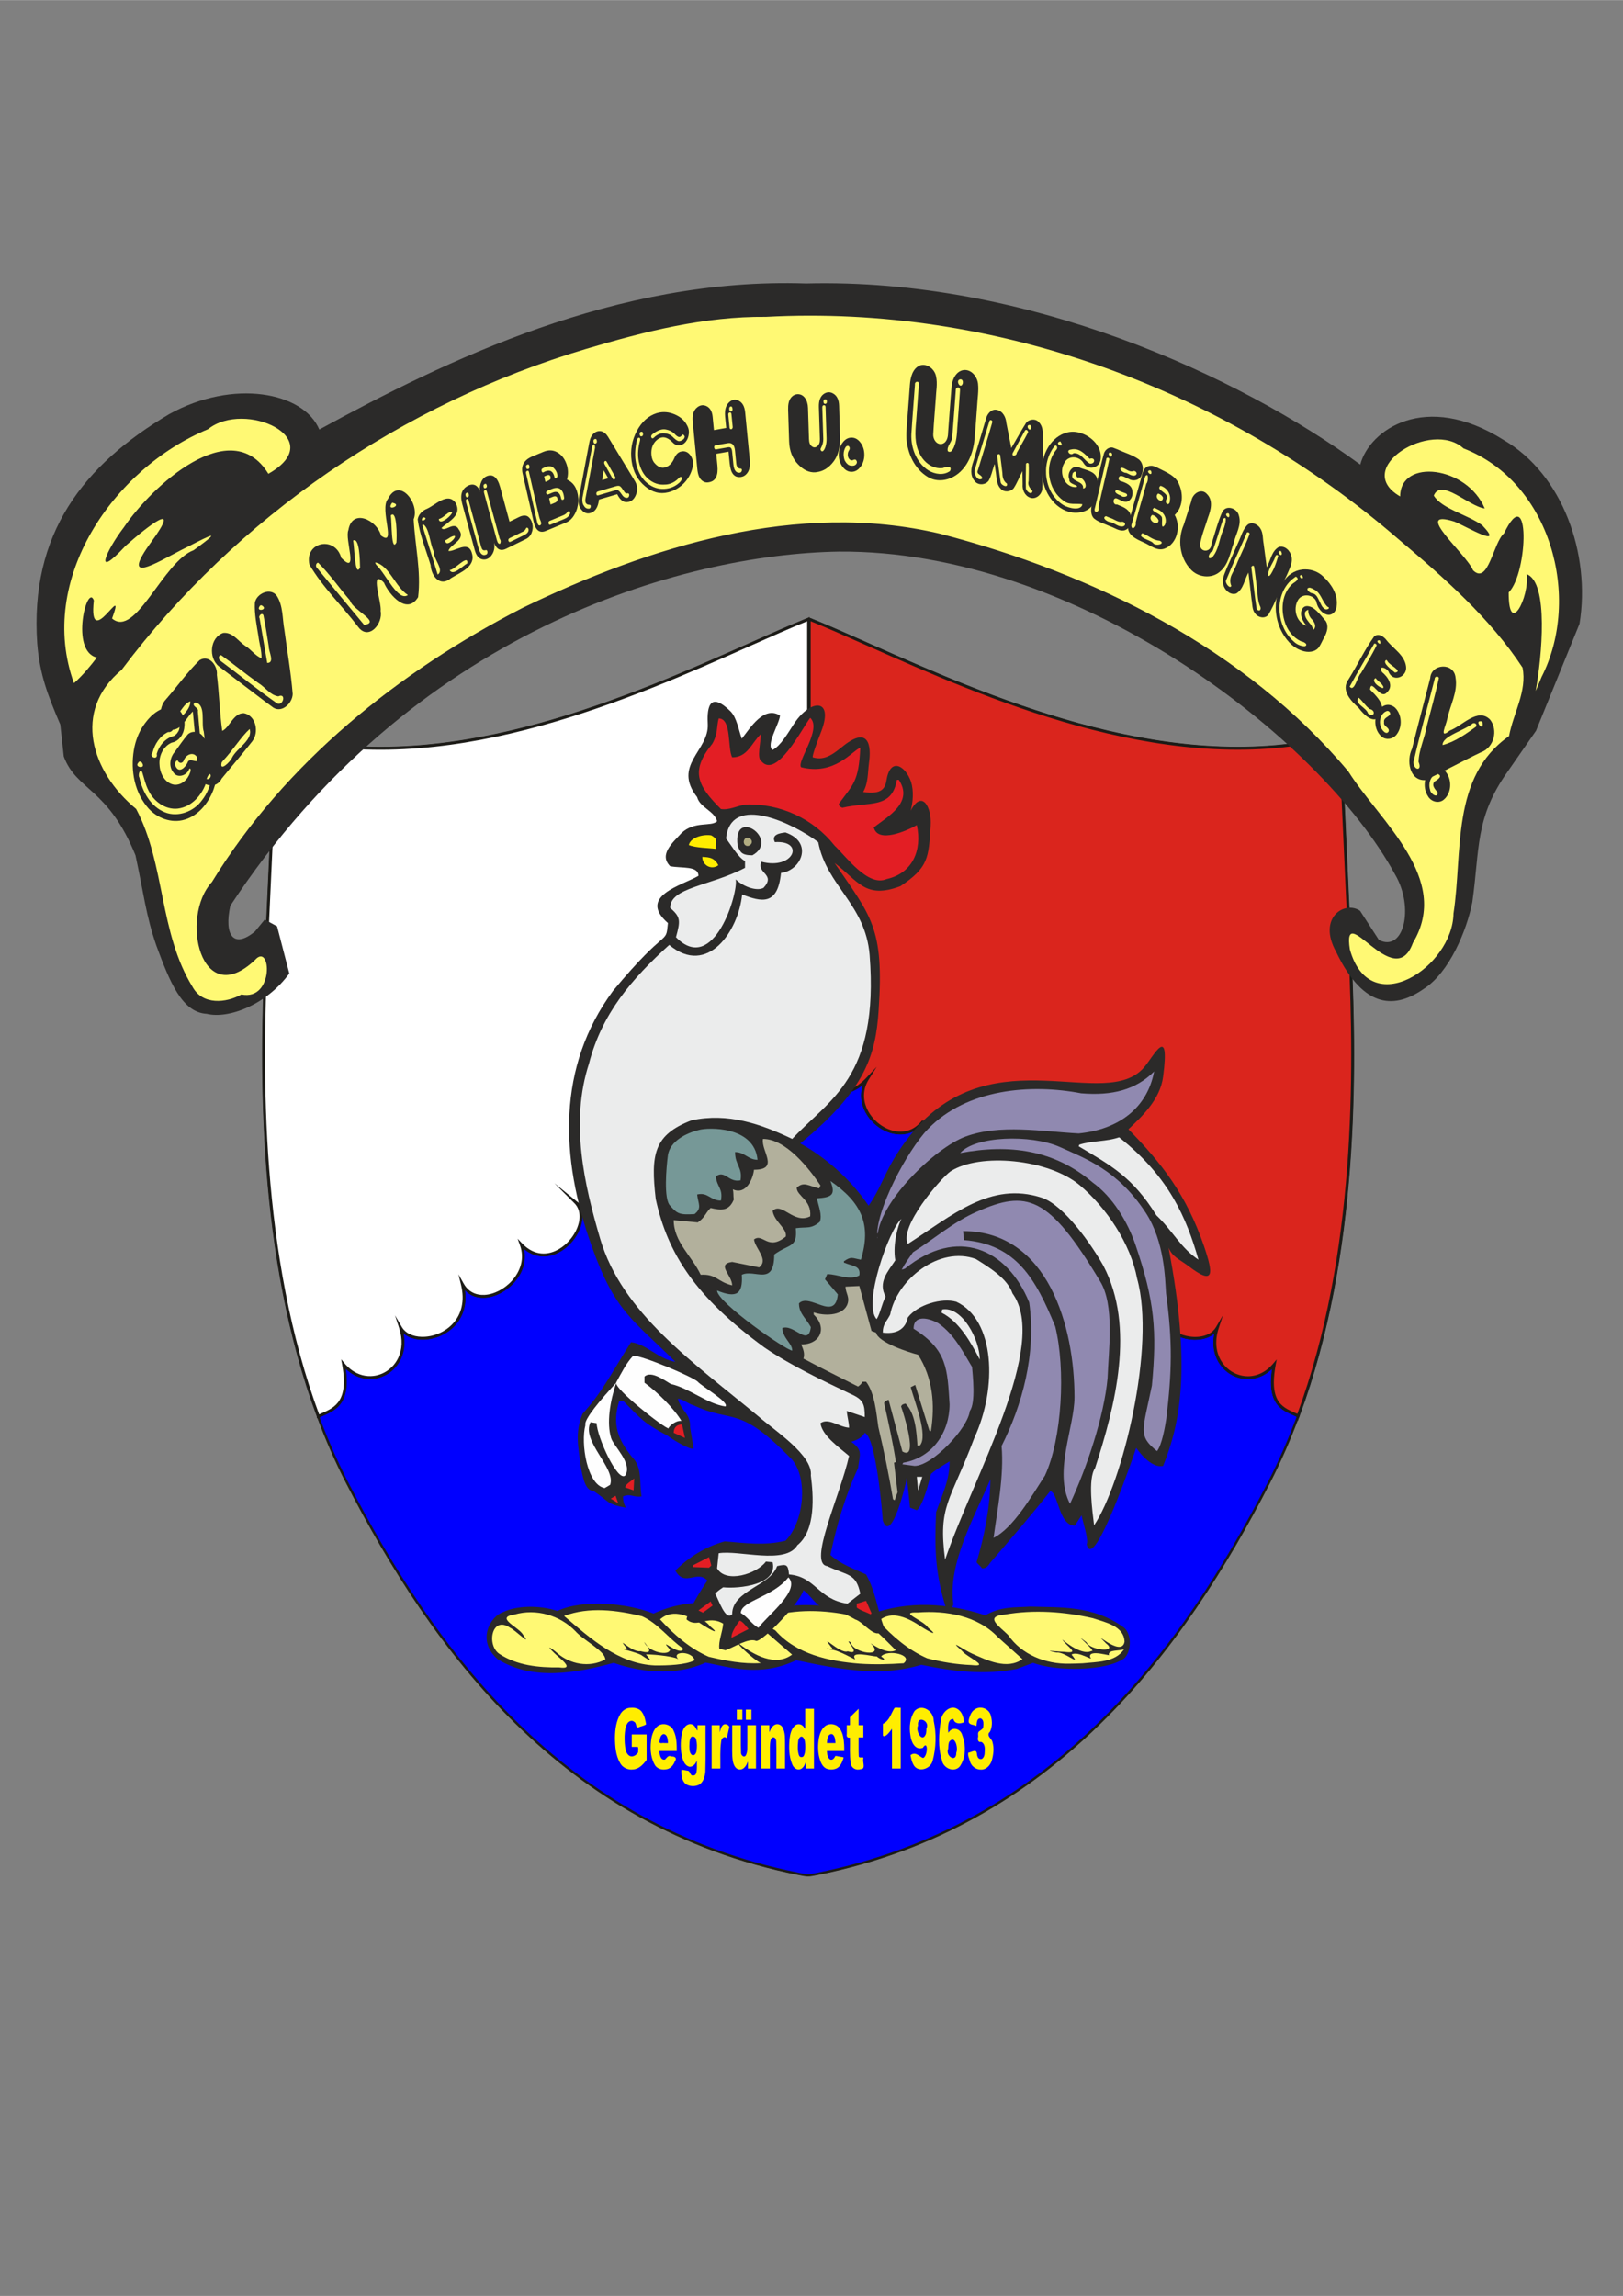<?xml version="1.0" encoding="UTF-8" standalone="no"?>
<!-- Creator: CorelDRAW Home & Student 2019 -->

<svg
   xml:space="preserve"
   width="1414px"
   height="2000px"
   version="1.1"
   style="shape-rendering:geometricPrecision; text-rendering:geometricPrecision; image-rendering:optimizeQuality; fill-rule:evenodd; clip-rule:evenodd"
   viewBox="0 0 1414 1999.8"
   id="svg142"
   sodipodi:docname="favicon.svg"
   inkscape:version="1.1.1 (3bf5ae0d25, 2021-09-20)"
   xmlns:inkscape="http://www.inkscape.org/namespaces/inkscape"
   xmlns:sodipodi="http://sodipodi.sourceforge.net/DTD/sodipodi-0.dtd"
   xmlns="http://www.w3.org/2000/svg"
   xmlns:svg="http://www.w3.org/2000/svg"><rect x="0" y="0" width="1414" height="1999.8" fill="#808080" stroke="none"/><sodipodi:namedview
   id="namedview144"
   pagecolor="#ffffff"
   bordercolor="#666666"
   borderopacity="1.0"
   inkscape:pageshadow="2"
   inkscape:pageopacity="0.0"
   inkscape:pagecheckerboard="0"
   showgrid="false"
   inkscape:zoom="1.0168196"
   inkscape:cx="881.17897"
   inkscape:cy="106.21354"
   inkscape:window-width="1920"
   inkscape:window-height="1007"
   inkscape:window-x="-9"
   inkscape:window-y="-9"
   inkscape:window-maximized="1"
   inkscape:current-layer="Ebene_x0020_1" />
 <defs
   id="defs4">
  <style
   type="text/css"
   id="style2">
   <![CDATA[
    .str0 {stroke:#1C1B17;stroke-width:2.02;stroke-miterlimit:22.926}
    .str1 {stroke:black;stroke-width:2.02;stroke-miterlimit:22.926}
    .str2 {stroke:#2B2A29;stroke-width:0.68;stroke-linecap:square;stroke-miterlimit:22.926}
    .fil0 {fill:none}
    .fil2 {fill:none;fill-rule:nonzero}
    .fil8 {fill:#FEFEFE}
    .fil12 {fill:#EBECEC}
    .fil4 {fill:#2B2A29}
    .fil10 {fill:#B2B09C}
    .fil14 {fill:#B2AD81}
    .fil5 {fill:#FFF383}
    .fil7 {fill:#FFED00}
    .fil11 {fill:#E31E24}
    .fil13 {fill:#769897}
    .fil9 {fill:#9089B0}
    .fil6 {fill:#2B2A29;fill-rule:nonzero}
    .fil15 {fill:#FFED00;fill-rule:nonzero}
    .fil3 {fill:#E31E24;fill-rule:nonzero}
    .fil1 {fill:#393185;fill-rule:nonzero}
   ]]>
  </style>
 </defs>
 <g
   id="Ebene_x0020_1"
   inkscape:label="Ebene 1"
   inkscape:groupmode="layer"
   style="display:inline">
  <g
   id="_595123712"
   style="display:inline">
   <g
   id="g13"
   style="display:inline">
    <path
   class="fil0 str0"
   d="m 704.6,928.84 c 0,0.14 0.02,0.3 0.04,0.46 0.7,5.78 13.86,25.29 31.99,22.01 5.85,-1.06 12.22,-4.49 18.85,-11.53 -4.76,7.58 -5.34,15.53 -3.21,22.73 4.32,14.62 19.85,26.06 34.34,24.6 6.1,-0.62 12.03,-3.53 16.84,-9.46 -3.85,5.55 -3.49,13.51 -0.37,21.26 5.49,13.62 19.54,26.57 34.3,24.57 6.15,-0.84 12.42,-4.26 18.25,-11.32 -2.02,9.68 -1.61,18.01 0.54,24.78 4.26,13.43 15.41,20.7 28.17,20.18 7.62,-0.31 15.82,-3.4 23.47,-9.62 -6.42,6.42 -6.06,16.27 -1.7,25.22 5.35,10.98 16.74,20.58 29.04,20.8 6.59,0.11 13.45,-2.46 19.79,-8.99 -3.21,8.7 -1.99,17.21 1.78,24.45 5.76,11.04 17.47,19.13 28.51,20.42 8.34,0.97 16.3,-1.93 21.04,-10.36 -2.62,10.69 -1.56,19.58 1.71,26.66 5.41,11.68 16.88,18.4 27.91,19.99 10.16,1.47 19.95,-1.42 24.24,-8.78 -3.38,10.37 -2.53,19.56 0.9,26.79 4.47,9.41 13.33,15.48 23,16.47 8.82,0.91 18.31,-2.41 25.75,-11.28 -2.86,15.39 -1.68,24.74 1.55,30.84 4.35,8.24 12.42,10.56 19.27,13.81 l 0.02,0.01 M 704.6,928.84 v 0 c 0,0.16 -0.01,0.33 -0.04,0.51 -0.76,5.74 -13.38,24.47 -30.92,22.06 -6.11,-0.85 -12.83,-4.26 -19.85,-11.7 5,7.95 5.39,16.34 2.87,23.81 -4.64,13.79 -19.21,24.46 -33.06,23.59 -6.43,-0.41 -12.72,-3.3 -17.78,-9.53 4.02,5.78 3.46,14.18 -0.04,22.24 -5.66,13.04 -19.04,25.14 -33.19,23.67 -6.37,-0.66 -12.9,-4.08 -18.95,-11.41 2.09,10.02 1.59,18.59 -0.76,25.47 -4.35,12.79 -15.05,19.78 -27.35,19.51 -7.78,-0.17 -16.21,-3.25 -24.07,-9.63 6.56,6.56 6.04,16.7 1.41,25.8 -5.41,10.61 -16.41,19.79 -28.33,20.21 -6.72,0.23 -13.74,-2.32 -20.2,-8.98 3.25,8.84 1.94,17.49 -1.98,24.8 -5.78,10.78 -17.22,18.67 -28.08,20.03 -8.42,1.06 -16.49,-1.82 -21.28,-10.33 2.64,10.74 1.55,19.68 -1.76,26.77 -5.44,11.63 -16.88,18.31 -27.88,19.89 -10.15,1.46 -19.93,-1.43 -24.22,-8.79 3.36,10.31 2.55,19.45 -0.83,26.66 -4.49,9.57 -13.5,15.71 -23.32,16.63 -8.74,0.82 -18.13,-2.52 -25.5,-11.31 2.83,15.22 1.49,24.63 -1.89,30.85 -4.67,8.57 -13.23,11.09 -20.14,14.37 m 0,0 c 7.26,19.48 15.57,38.56 25.06,57.03 74.9,145.59 187.67,299.59 393.02,340.83 8.41,1.69 8.41,1.69 16.83,0 205.34,-41.24 318.11,-195.24 393.01,-340.83 9.57,-18.62 17.94,-37.87 25.24,-57.52"
   id="path7"
   style="display:inline" />
    <path
   class="fil1 str0"
   d="m 713.8,943.77 c -5.01,-4.65 -8.3,-10.18 -9.2,-13.38 -0.89,3.17 -4.11,8.62 -9.02,13.22 -5.47,5.13 -13.04,9.23 -21.85,8.07 v 0 l -0.12,-0.02 h -0.03 v 0 c -0.87,-0.12 -1.75,-0.3 -2.63,-0.52 -0.89,-0.23 -1.79,-0.51 -2.7,-0.85 -4.21,-1.57 -8.64,-4.41 -13.19,-8.92 0.3,0.56 0.57,1.11 0.83,1.67 0.53,1.14 0.97,2.28 1.32,3.42 1.83,5.86 1.52,11.74 -0.31,17.14 l -0.02,0.07 v 0 c -0.66,1.94 -1.51,3.82 -2.53,5.62 -1.02,1.8 -2.21,3.51 -3.53,5.11 v 0 c -6.8,8.22 -17.2,13.59 -27.24,12.96 h -0.06 c -0.91,-0.06 -1.82,-0.17 -2.72,-0.33 -0.9,-0.16 -1.79,-0.37 -2.68,-0.64 -3.86,-1.16 -7.55,-3.35 -10.83,-6.76 0.07,0.15 0.14,0.31 0.21,0.47 0.39,0.91 0.69,1.88 0.92,2.88 1.13,5.09 0.13,11.11 -2.4,16.94 v 0 l -0.02,0.03 v 0 c -0.8,1.84 -1.75,3.66 -2.83,5.42 -1.09,1.76 -2.3,3.47 -3.63,5.09 -6.85,8.35 -16.71,14.35 -26.97,13.29 l -0.04,-0.01 c -0.91,-0.09 -1.81,-0.24 -2.71,-0.45 -0.91,-0.21 -1.81,-0.47 -2.72,-0.8 -4.42,-1.59 -8.83,-4.63 -13.01,-9.48 0.21,1.1 0.39,2.18 0.54,3.23 v 0 c 0.19,1.35 0.34,2.67 0.43,3.96 0.5,6.62 -0.24,12.46 -1.94,17.44 l -0.06,0.19 v 0 c -0.62,1.79 -1.37,3.47 -2.23,5.03 -0.86,1.56 -1.83,3.01 -2.9,4.33 v 0 c -5.47,6.77 -13.53,10.32 -22.4,10.13 v 0 l -0.18,-0.01 h -0.01 c -1.09,-0.03 -2.21,-0.12 -3.32,-0.26 -1.13,-0.15 -2.25,-0.35 -3.38,-0.61 -5.1,-1.19 -10.31,-3.58 -15.34,-7.27 0.27,0.37 0.53,0.75 0.76,1.13 0.66,1.07 1.18,2.19 1.58,3.36 2.03,5.96 0.81,13.1 -2.55,19.69 l -0.05,0.1 v 0 c -0.77,1.5 -1.64,2.96 -2.61,4.37 -0.98,1.42 -2.05,2.78 -3.2,4.08 -5.92,6.65 -14.06,11.49 -22.68,11.79 l -0.11,0.01 v 0 c -0.95,0.02 -1.91,0 -2.87,-0.09 -0.96,-0.08 -1.93,-0.23 -2.89,-0.43 -4.64,-1 -9.31,-3.45 -13.73,-7.75 0.29,0.9 0.54,1.8 0.75,2.69 0.28,1.24 0.48,2.47 0.6,3.69 0.61,6.27 -0.87,12.27 -3.72,17.58 v 0 l -0.01,0.03 c -0.82,1.52 -1.75,2.98 -2.77,4.37 -1.02,1.39 -2.14,2.72 -3.33,3.97 -6.13,6.42 -14.29,10.8 -22.16,11.79 h -0.03 c -1.18,0.15 -2.37,0.22 -3.54,0.2 -1.17,-0.01 -2.32,-0.1 -3.45,-0.29 -5.38,-0.86 -10.22,-3.7 -13.68,-9 0.21,0.98 0.39,1.95 0.54,2.9 0.23,1.45 0.39,2.85 0.48,4.22 0.48,7.03 -0.76,13.12 -3.16,18.26 v 0 l -0.01,0.03 v 0 c -0.77,1.64 -1.66,3.18 -2.65,4.62 -0.98,1.44 -2.07,2.79 -3.24,4.04 -6.01,6.39 -14.21,10.2 -22.17,11.34 h -0.03 c -1.43,0.21 -2.85,0.33 -4.26,0.36 -1.4,0.03 -2.78,-0.02 -4.13,-0.16 -6.27,-0.65 -11.76,-3.18 -15.08,-7.63 0.26,0.89 0.48,1.77 0.67,2.64 0.31,1.41 0.55,2.79 0.7,4.13 0.83,6.94 -0.29,13.17 -2.73,18.39 l -0.02,0.04 v 0 c -0.64,1.35 -1.36,2.63 -2.16,3.84 -0.81,1.21 -1.69,2.35 -2.64,3.4 -4.89,5.44 -11.59,8.83 -18.7,9.5 h -0.05 c -1.24,0.11 -2.48,0.15 -3.73,0.09 -1.26,-0.05 -2.52,-0.19 -3.77,-0.42 -6.2,-1.14 -12.35,-4.44 -17.56,-10.36 1.28,7.21 1.61,13.1 1.22,17.94 -0.41,5.07 -1.6,9.02 -3.31,12.16 -3.96,7.26 -10.65,10.21 -16.81,12.92 -1.1,0.48 -2.18,0.96 -3.23,1.45 3.61,9.66 7.47,19.23 11.61,28.66 4.16,9.51 8.61,18.89 13.36,28.12 37.44,72.77 84.34,147.65 147.54,209.48 63.19,61.83 142.68,110.61 245.3,131.22 4.18,0.84 6.28,1.26 8.36,1.26 2.09,0 4.18,-0.42 8.37,-1.26 102.61,-20.61 182.1,-69.39 245.29,-131.22 63.2,-61.83 110.1,-136.71 147.54,-209.48 4.79,-9.31 9.27,-18.77 13.47,-28.35 4.17,-9.52 8.05,-19.17 11.68,-28.91 -1.06,-0.5 -2.14,-0.97 -3.22,-1.45 v 0 c -6,-2.63 -12.3,-5.4 -15.98,-12.38 -1.63,-3.08 -2.74,-6.98 -3.08,-12.04 -0.33,-4.84 0.04,-10.75 1.34,-18.04 -5.26,5.97 -11.48,9.29 -17.75,10.39 -1.26,0.22 -2.53,0.35 -3.8,0.4 v 0 c -1.26,0.04 -2.52,0 -3.77,-0.13 v 0 H 1084 c -7.01,-0.72 -13.6,-4.09 -18.43,-9.45 -0.93,-1.04 -1.81,-2.16 -2.6,-3.35 -0.8,-1.2 -1.52,-2.46 -2.15,-3.78 v 0 l -0.02,-0.04 c -2.49,-5.24 -3.62,-11.49 -2.81,-18.47 0.16,-1.36 0.4,-2.75 0.71,-4.16 0.19,-0.88 0.42,-1.76 0.67,-2.66 -3.31,4.45 -8.82,6.98 -15.09,7.63 -1.35,0.14 -2.74,0.19 -4.14,0.16 -1.4,-0.04 -2.83,-0.16 -4.26,-0.36 l -0.03,-0.01 c -7.98,-1.15 -16.2,-4.97 -22.21,-11.4 -1.17,-1.26 -2.25,-2.61 -3.24,-4.06 -0.99,-1.45 -1.87,-3 -2.64,-4.65 v 0 l -0.01,-0.03 v 0 c -2.37,-5.12 -3.59,-11.19 -3.11,-18.19 0.1,-1.36 0.26,-2.76 0.48,-4.19 0.15,-0.95 0.34,-1.91 0.55,-2.89 -3.42,5.25 -8.21,8.09 -13.51,8.98 -1.12,0.19 -2.26,0.3 -3.42,0.32 -1.15,0.02 -2.33,-0.04 -3.5,-0.17 l -0.03,-0.01 c -8.01,-0.93 -16.35,-5.4 -22.56,-11.97 -1.2,-1.28 -2.33,-2.64 -3.36,-4.07 -1.03,-1.43 -1.96,-2.93 -2.77,-4.48 h -0.01 l -0.01,-0.04 v 0 c -2.74,-5.24 -4.14,-11.15 -3.51,-17.32 0.12,-1.2 0.32,-2.42 0.6,-3.63 0.2,-0.87 0.45,-1.76 0.74,-2.64 -4.3,4.18 -8.82,6.61 -13.33,7.66 -0.94,0.21 -1.88,0.37 -2.82,0.48 -0.94,0.1 -1.88,0.14 -2.81,0.14 v 0 l -0.23,-0.01 v 0 c -8.86,-0.15 -17.25,-5.13 -23.28,-12 -1.18,-1.34 -2.27,-2.75 -3.25,-4.22 -0.98,-1.46 -1.87,-2.97 -2.63,-4.52 v 0 l -0.1,-0.2 v 0 c -3.15,-6.47 -4.23,-13.42 -2.2,-19.23 0.4,-1.13 0.91,-2.23 1.56,-3.27 0.23,-0.37 0.47,-0.73 0.74,-1.09 -4.91,3.6 -9.99,5.97 -14.98,7.18 -1.11,0.27 -2.21,0.49 -3.3,0.65 -1.09,0.15 -2.17,0.26 -3.25,0.3 v 0 l -0.1,0.01 c -9.24,0.38 -17.65,-3.3 -23.24,-10.41 -1.09,-1.39 -2.08,-2.91 -2.94,-4.55 -0.87,-1.64 -1.61,-3.41 -2.21,-5.3 v 0 l -0.04,-0.1 c -1.55,-4.89 -2.2,-10.58 -1.69,-16.99 0.1,-1.25 0.24,-2.53 0.43,-3.83 0.14,-1.02 0.32,-2.06 0.53,-3.12 -4.03,4.67 -8.26,7.66 -12.51,9.29 -0.88,0.34 -1.76,0.62 -2.62,0.84 -0.88,0.23 -1.75,0.4 -2.62,0.52 h -0.03 c -10.72,1.45 -21.05,-4.89 -28.06,-13.67 -1.36,-1.7 -2.59,-3.5 -3.69,-5.36 -1.09,-1.85 -2.03,-3.75 -2.81,-5.67 v 0 L 802.84,999 c -2.25,-5.59 -3.08,-11.31 -1.93,-16.17 0.22,-0.94 0.52,-1.86 0.9,-2.75 0.06,-0.12 0.12,-0.25 0.18,-0.38 -3.1,3.23 -6.57,5.36 -10.2,6.56 -0.84,0.28 -1.69,0.51 -2.54,0.69 -0.85,0.18 -1.71,0.32 -2.58,0.41 v 0 h -0.04 c -10.5,1.07 -21.55,-4.6 -28.54,-13.34 -1.36,-1.7 -2.57,-3.52 -3.59,-5.43 -1.02,-1.91 -1.85,-3.91 -2.47,-5.97 v 0 l -0.01,-0.04 v 0 c -1.54,-5.21 -1.67,-10.82 0.16,-16.4 0.35,-1.08 0.78,-2.17 1.29,-3.25 0.23,-0.5 0.49,-0.99 0.75,-1.49 -4.28,4.24 -8.46,7 -12.44,8.62 -0.86,0.35 -1.72,0.65 -2.57,0.9 -0.84,0.24 -1.68,0.44 -2.51,0.59 l -0.02,0.01 c -0.46,0.08 -0.91,0.15 -1.36,0.2 -8.65,1.06 -16.1,-2.96 -21.52,-7.99 z"
   id="path9"
   style="display:inline" />
    <path
   class="fil1 str0"
   d="m 704.86,928.84 c 0,0.06 0,0.13 0.01,0.2 v 0 c 0,0.08 0.01,0.15 0.02,0.23 v 0 c 0.01,0.09 0.03,0.19 0.04,0.3 v 0 c 0.54,2.95 3.88,8.88 9.22,13.83 5.32,4.94 12.64,8.89 21.11,7.85 0.45,-0.05 0.89,-0.12 1.33,-0.2 h 0.02 c 0.81,-0.15 1.63,-0.34 2.46,-0.58 0.83,-0.25 1.67,-0.54 2.52,-0.89 4.37,-1.77 8.97,-4.95 13.71,-9.97 l 1.79,-1.9 -1.39,2.21 -0.03,0.05 v 0 c -0.66,1.05 -1.24,2.11 -1.73,3.17 -0.5,1.06 -0.93,2.13 -1.28,3.2 -1.79,5.47 -1.66,10.98 -0.15,16.09 v 0 l 0.02,0.04 v 0.01 c 0.6,2.02 1.42,3.99 2.42,5.87 1.01,1.88 2.2,3.68 3.54,5.35 6.89,8.62 17.76,14.2 28.09,13.15 h 0.04 c 0.85,-0.09 1.69,-0.22 2.52,-0.4 0.84,-0.18 1.67,-0.4 2.49,-0.67 4.21,-1.4 8.2,-4.07 11.63,-8.29 l 0.4,0.31 -0.04,0.06 c -0.53,0.77 -0.97,1.58 -1.34,2.42 -0.36,0.85 -0.65,1.74 -0.87,2.67 -1.13,4.75 -0.31,10.36 1.91,15.86 v 0.01 l 0.01,0.02 c 0.77,1.9 1.7,3.78 2.77,5.61 1.08,1.82 2.3,3.6 3.65,5.29 6.91,8.65 17.08,14.91 27.59,13.48 h 0.03 c 0.85,-0.12 1.71,-0.29 2.56,-0.5 0.86,-0.22 1.71,-0.5 2.57,-0.82 4.39,-1.69 8.78,-4.87 12.93,-9.9 l 0.66,-0.81 -0.21,1.02 -0.02,0.1 c -0.28,1.34 -0.51,2.66 -0.7,3.96 -0.18,1.29 -0.32,2.56 -0.42,3.8 -0.5,6.35 0.14,11.97 1.67,16.79 l 0.03,0.1 c 0.6,1.87 1.33,3.61 2.18,5.22 0.85,1.62 1.82,3.11 2.89,4.47 5.49,6.98 13.74,10.59 22.82,10.22 l 0.1,-0.01 c 1.05,-0.05 2.12,-0.15 3.2,-0.3 1.08,-0.16 2.17,-0.37 3.25,-0.63 5.59,-1.37 11.32,-4.2 16.77,-8.63 l 3.68,-2.99 -3.34,3.37 -0.07,0.07 v 0.01 c -0.88,0.88 -1.63,1.84 -2.25,2.84 -0.62,1.01 -1.12,2.07 -1.51,3.17 -1.98,5.68 -0.92,12.48 2.18,18.83 v 0 l 0.1,0.21 c 0.75,1.52 1.62,3.01 2.6,4.46 0.97,1.44 2.04,2.84 3.21,4.17 5.94,6.76 14.19,11.67 22.9,11.82 h 0.23 c 0.91,0.01 1.83,-0.03 2.74,-0.13 0.92,-0.1 1.84,-0.26 2.77,-0.47 4.69,-1.1 9.41,-3.72 13.86,-8.31 l 0.85,-0.87 -0.42,1.14 -0.02,0.03 h 0.01 c -0.45,1.2 -0.81,2.41 -1.08,3.6 -0.28,1.2 -0.48,2.39 -0.59,3.57 -0.62,6.06 0.76,11.87 3.45,17.04 v 0 l 0.02,0.03 v 0 c 0.8,1.54 1.72,3.01 2.73,4.42 1.02,1.41 2.13,2.75 3.33,4.02 6.12,6.48 14.35,10.9 22.23,11.82 h 0.04 c 1.15,0.13 2.3,0.19 3.43,0.17 1.13,-0.02 2.25,-0.13 3.34,-0.31 5.6,-0.95 10.61,-4.12 13.98,-10.1 l 0.92,-1.64 -0.45,1.83 -0.01,0.04 c -0.36,1.48 -0.66,2.94 -0.88,4.36 -0.22,1.41 -0.38,2.79 -0.47,4.14 -0.48,6.92 0.72,12.9 3.05,17.95 h 0.01 l 0.01,0.03 c 0.75,1.62 1.62,3.15 2.59,4.57 0.97,1.43 2.04,2.76 3.2,4 5.92,6.34 14.03,10.11 21.91,11.25 h 0.03 c 1.41,0.2 2.82,0.32 4.19,0.35 1.39,0.04 2.75,-0.02 4.07,-0.15 6.79,-0.7 12.65,-3.64 15.69,-8.86 l 1.2,-2.06 -0.73,2.26 -0.02,0.05 c -0.47,1.45 -0.86,2.87 -1.16,4.26 -0.31,1.39 -0.54,2.76 -0.7,4.11 -0.8,6.88 0.32,13.04 2.76,18.19 l 0.02,0.04 v 0 c 0.62,1.3 1.33,2.55 2.11,3.71 0.78,1.17 1.64,2.27 2.57,3.3 4.74,5.26 11.21,8.57 18.09,9.28 h 0.04 c 1.22,0.13 2.46,0.17 3.7,0.13 1.24,-0.05 2.49,-0.18 3.74,-0.4 6.39,-1.12 12.75,-4.6 18.06,-10.93 l 0.62,-0.75 -0.17,0.96 c -1.43,7.67 -1.85,13.84 -1.51,18.84 0.34,4.99 1.43,8.82 3.02,11.84 3.6,6.82 9.81,9.55 15.73,12.16 1.17,0.51 2.32,1.01 3.43,1.54 l 0.02,0.01 -0.11,0.22 0.24,0.09 c -3.65,9.83 -7.57,19.56 -11.77,29.16 -4.21,9.6 -8.7,19.07 -13.48,28.38 -37.46,72.82 -84.4,147.74 -147.64,209.62 -63.26,61.88 -142.83,110.72 -245.55,131.35 -4.23,0.85 -6.35,1.27 -8.47,1.27 -2.12,0 -4.24,-0.42 -8.46,-1.27 -102.73,-20.63 -182.3,-69.47 -245.55,-131.35 -63.25,-61.88 -110.18,-136.8 -147.64,-209.62 -4.75,-9.23 -9.21,-18.62 -13.38,-28.14 -4.17,-9.52 -8.07,-19.16 -11.7,-28.91 l 0.24,-0.09 -0.11,-0.23 c 1.12,-0.53 2.28,-1.04 3.45,-1.56 6.09,-2.68 12.7,-5.59 16.57,-12.7 1.68,-3.08 2.85,-6.95 3.25,-11.95 0.4,-5.01 0.03,-11.15 -1.38,-18.73 l -0.18,-0.96 0.63,0.75 c 5.25,6.26 11.53,9.74 17.87,10.89 1.23,0.23 2.47,0.37 3.7,0.42 1.23,0.05 2.46,0.02 3.67,-0.09 h 0.04 c 6.99,-0.65 13.57,-3.98 18.37,-9.33 0.93,-1.04 1.8,-2.16 2.59,-3.34 0.79,-1.19 1.5,-2.45 2.12,-3.77 l 0.02,-0.05 v 0 c 2.41,-5.13 3.51,-11.27 2.7,-18.11 -0.16,-1.33 -0.39,-2.7 -0.7,-4.08 -0.3,-1.38 -0.69,-2.79 -1.16,-4.23 l -0.01,-0.05 -0.76,-2.31 1.22,2.1 c 3.05,5.22 8.9,8.16 15.68,8.86 1.32,0.14 2.68,0.19 4.06,0.16 1.38,-0.03 2.78,-0.15 4.2,-0.35 l 0.03,-0.01 c 7.85,-1.13 15.94,-4.87 21.87,-11.18 1.15,-1.23 2.22,-2.56 3.19,-3.98 0.97,-1.42 1.85,-2.94 2.6,-4.55 v 0 l 0.02,-0.03 v 0 c 2.36,-5.06 3.58,-11.07 3.11,-18.01 -0.09,-1.36 -0.25,-2.75 -0.47,-4.17 -0.23,-1.42 -0.52,-2.88 -0.89,-4.38 v 0 l -0.01,-0.04 -0.46,-1.84 0.93,1.66 c 3.4,6.04 8.48,9.21 14.15,10.12 1.1,0.18 2.23,0.27 3.38,0.28 1.14,0.01 2.3,-0.05 3.47,-0.2 h 0.03 c 7.75,-0.97 15.8,-5.3 21.85,-11.63 1.18,-1.23 2.28,-2.54 3.29,-3.92 1.01,-1.38 1.92,-2.82 2.72,-4.31 l 0.02,-0.04 c 2.8,-5.22 4.26,-11.12 3.66,-17.28 -0.12,-1.19 -0.31,-2.4 -0.59,-3.62 -0.28,-1.22 -0.64,-2.44 -1.09,-3.67 v 0 l -0.01,-0.02 -0.43,-1.15 0.85,0.88 c 4.58,4.72 9.44,7.36 14.27,8.4 0.95,0.2 1.89,0.34 2.83,0.42 0.93,0.09 1.87,0.11 2.8,0.09 l 0.12,-0.01 c 8.47,-0.29 16.47,-5.06 22.31,-11.62 1.14,-1.28 2.19,-2.63 3.15,-4.03 0.97,-1.39 1.83,-2.84 2.59,-4.31 v 0 l 0.05,-0.1 c 3.29,-6.48 4.49,-13.47 2.51,-19.3 -0.38,-1.13 -0.89,-2.22 -1.52,-3.25 -0.64,-1.03 -1.4,-2.01 -2.3,-2.91 v 0 l -0.05,-0.05 -3.27,-3.32 3.62,2.94 c 5.56,4.52 11.42,7.38 17.12,8.71 1.12,0.26 2.23,0.46 3.33,0.6 1.1,0.15 2.2,0.23 3.28,0.26 l 0.18,0.01 c 8.71,0.19 16.62,-3.3 21.99,-9.94 v 0 c 1.05,-1.3 2.01,-2.72 2.85,-4.25 0.85,-1.54 1.58,-3.19 2.19,-4.96 l 0.07,-0.19 c 1.67,-4.91 2.4,-10.68 1.91,-17.23 -0.09,-1.28 -0.24,-2.59 -0.42,-3.93 -0.2,-1.34 -0.44,-2.71 -0.72,-4.1 l -0.02,-0.08 -0.21,-1.01 0.66,0.8 c 4.31,5.23 8.87,8.45 13.43,10.09 0.88,0.32 1.77,0.58 2.66,0.78 0.89,0.2 1.77,0.35 2.65,0.44 l 0.04,0.01 c 10.08,1.05 19.78,-4.88 26.52,-13.1 1.31,-1.6 2.52,-3.29 3.59,-5.04 1.07,-1.74 2.01,-3.54 2.8,-5.35 v 0 l 0.02,-0.04 v 0 c 2.49,-5.73 3.48,-11.64 2.37,-16.62 -0.22,-0.97 -0.51,-1.9 -0.89,-2.79 -0.38,-0.89 -0.84,-1.74 -1.39,-2.54 l -0.03,-0.04 0.41,-0.3 c 3.59,4.42 7.81,7.14 12.25,8.48 0.87,0.26 1.74,0.47 2.62,0.62 0.88,0.16 1.77,0.27 2.66,0.33 h 0.07 c 9.87,0.62 20.11,-4.67 26.8,-12.78 v 0 c 1.31,-1.58 2.48,-3.27 3.48,-5.03 1.01,-1.77 1.85,-3.63 2.5,-5.54 l 0.02,-0.06 c 1.79,-5.31 2.1,-11.08 0.3,-16.82 -0.35,-1.13 -0.78,-2.25 -1.29,-3.36 -0.52,-1.12 -1.12,-2.23 -1.81,-3.34 v 0 l -0.05,-0.08 -1.41,-2.23 1.81,1.92 c 5.02,5.32 9.87,8.57 14.46,10.28 0.89,0.33 1.77,0.61 2.64,0.83 0.87,0.22 1.73,0.39 2.58,0.51 h 0.03 l 0.12,0.02 c 8.63,1.14 16.06,-2.9 21.43,-7.93 5.37,-5.04 8.68,-11.06 9.07,-13.89 l 0.01,-0.03 c 0.01,-0.08 0.02,-0.17 0.02,-0.25 0.01,-0.08 0.02,-0.16 0.02,-0.23 v -0.1 l 0.07,-0.08 v 0 l 0.18,0.18 z"
   id="path11"
   style="display:inline;fill:#0000ff" />
   </g>
   <g
   id="g23">
    <path
   class="fil0 str1"
   d="m 704.49,539.25 v 1.09 l -0.03,388.13 c 0,6.73 -23.04,40.32 -50.82,10.87 18.52,29.45 -26.08,64.8 -47.97,37.87 13.47,19.35 -24.4,68.16 -52.17,34.5 8.41,40.4 -25.25,57.23 -52.18,35.35 18.52,18.51 -19.36,65.64 -47.13,37.03 11.78,31.97 -36.18,61.43 -51.33,34.5 10.94,44.6 -42.08,58.07 -53.86,37.87 11.16,34.3 -23.78,55.73 -46.09,35.67 v -0.01 c -1.23,-1.1 -2.42,-2.32 -3.56,-3.68 0.5,2.73 0.87,5.26 1.13,7.63 v 0.01 c 3.08,29.05 -12.12,32.34 -23.15,37.57 l -0.01,0.01 M 704.49,539.25 c -0.21,0 -0.42,0.09 -0.84,0.25 -95.1,38.38 -277.72,140.21 -445.19,104.86 -15.99,-3.37 -18.04,0 -18.54,10.94 -8.11,176.73 0,0 -8.11,176.73 -4.6,100.52 -6.71,261.47 45.51,401.63 v 0.01"
   id="path15" />
    <polyline
   class="fil2 str0"
   points="300.22,1196.12 300.22,1196.12 300.22,1196.11 "
   id="polyline17" />
    <path
   class="fil2 str0"
   d="m 704.23,540.34 v 0 -0.79 l -0.01,0.01 c -0.12,0.04 -0.27,0.1 -0.48,0.18 v 0 l -0.01,0.01 c -15.07,6.08 -32.32,13.75 -51.36,22.21 -101.23,44.99 -252.94,112.42 -393.96,82.65 -7.92,-1.67 -12.37,-1.68 -14.88,0.07 -2.49,1.72 -3.11,5.24 -3.36,10.63 l -8.1,176.73 c -2.3,50.25 -3.98,115.61 1.44,185.92 5.42,70.21 17.92,145.37 43.95,215.35 1.04,-0.49 2.11,-0.96 3.2,-1.44 10.39,-4.57 22.32,-9.82 19.56,-35.75 v -0.02 0 c -0.12,-1.18 -0.28,-2.4 -0.47,-3.67 -0.19,-1.28 -0.41,-2.6 -0.66,-3.94 l -0.17,-0.96 0.62,0.75 c 0.57,0.67 1.15,1.32 1.74,1.92 0.58,0.61 1.19,1.18 1.8,1.73 v 0.01 0 c 6.12,5.5 13.2,7.86 20,7.66 5.23,-0.14 10.31,-1.8 14.65,-4.7 4.35,-2.89 7.98,-7.03 10.31,-12.12 3.26,-7.11 4.01,-16.11 0.71,-26.24 l -0.74,-2.28 1.21,2.07 c 3.41,5.85 10.35,8.84 18.17,9.02 4.96,0.12 10.28,-0.89 15.28,-3 5,-2.12 9.69,-5.35 13.39,-9.66 6.7,-7.8 10.19,-19.18 6.55,-34.04 l -0.45,-1.82 0.92,1.63 c 4.34,7.73 11.42,10.75 19,10.39 4.31,-0.21 8.8,-1.52 13.03,-3.69 4.23,-2.17 8.22,-5.21 11.54,-8.86 7.63,-8.4 11.74,-20.09 7.3,-32.13 l -0.41,-1.13 0.84,0.87 c 9.81,10.11 20.9,10.68 30.27,6.39 3.74,-1.72 7.22,-4.22 10.23,-7.19 3.02,-2.97 5.56,-6.42 7.45,-10.04 4.74,-9.09 5.35,-19.29 -1.19,-25.83 l -3.51,-3.51 3.85,3.13 c 7.29,5.92 15.06,8.99 22.36,9.51 6.07,0.43 11.82,-0.9 16.65,-3.83 4.83,-2.92 8.77,-7.45 11.23,-13.39 2.98,-7.16 3.82,-16.4 1.53,-27.39 l -0.21,-1.01 0.65,0.8 c 8.72,10.57 18.44,12.94 27.21,10.64 4.24,-1.11 8.26,-3.31 11.85,-6.2 3.6,-2.89 6.76,-6.48 9.28,-10.37 6.22,-9.61 8.46,-21.04 3.43,-28.27 l 0.41,-0.3 c 7.09,8.72 16.59,10.84 25.51,8.73 4.34,-1.03 8.54,-3.05 12.26,-5.8 3.73,-2.75 6.99,-6.23 9.44,-10.16 5.48,-8.83 6.88,-19.96 0.35,-30.35 l -1.39,-2.21 1.79,1.9 C 662,947.83 669.74,951 676.6,951 v 0 c 3.7,0 7.15,-0.93 10.27,-2.42 3.12,-1.49 5.91,-3.54 8.29,-5.79 5.69,-5.36 9.04,-11.79 9.04,-14.32 z"
   id="path19"
   style="fill:#ffffff;fill-opacity:1" />
    <path
   class="fil2 str0"
   d="m 704.75,539.25 v 1.09 h -0.01 l -0.03,388.13 c 0,2.63 -3.41,9.24 -9.2,14.7 -2.41,2.28 -5.25,4.36 -8.42,5.88 -3.18,1.51 -6.71,2.46 -10.49,2.46 v 0 c -6.58,0 -13.94,-2.85 -21.69,-10.52 5.43,10.06 3.87,20.63 -1.4,29.1 -2.48,3.99 -5.78,7.52 -9.56,10.31 -3.78,2.78 -8.05,4.84 -12.45,5.88 -8.42,1.99 -17.34,0.28 -24.35,-7.02 3.43,7.39 1.04,17.79 -4.7,26.64 -2.54,3.93 -5.74,7.56 -9.38,10.49 -3.64,2.93 -7.73,5.16 -12.04,6.29 -8.74,2.29 -18.38,0.05 -27.08,-10.05 2.06,10.68 1.17,19.68 -1.75,26.72 -2.51,6.05 -6.52,10.65 -11.45,13.63 -4.92,2.98 -10.77,4.34 -16.95,3.9 -6.73,-0.48 -13.86,-3.1 -20.64,-8.08 4.92,6.68 4.02,16.07 -0.37,24.5 -1.92,3.67 -4.5,7.17 -7.55,10.18 -3.05,3.01 -6.58,5.54 -10.38,7.28 -9.3,4.26 -20.26,3.83 -30.06,-5.71 3.9,11.87 -0.25,23.31 -7.77,31.59 -3.36,3.7 -7.4,6.78 -11.69,8.98 -4.29,2.2 -8.85,3.53 -13.24,3.74 -7.29,0.35 -14.14,-2.37 -18.64,-9.28 3.09,14.29 -0.45,25.3 -7.01,32.94 -3.76,4.38 -8.51,7.65 -13.58,9.8 -5.07,2.14 -10.46,3.16 -15.49,3.04 -7.31,-0.17 -13.87,-2.75 -17.62,-7.79 2.73,9.57 1.88,18.1 -1.25,24.93 -2.38,5.18 -6.07,9.38 -10.49,12.33 -4.43,2.94 -9.6,4.63 -14.93,4.79 -6.92,0.19 -14.12,-2.2 -20.35,-7.8 v 0 h -0.01 c -0.61,-0.56 -1.22,-1.14 -1.82,-1.76 -0.39,-0.4 -0.77,-0.82 -1.14,-1.24 0.18,1.04 0.35,2.05 0.49,3.03 0.19,1.26 0.34,2.49 0.47,3.69 v 0.01 0.01 c 2.8,26.3 -9.31,31.63 -19.86,36.28 -1.17,0.51 -2.32,1.02 -3.43,1.54 v 0 l -0.01,0.01 -0.11,-0.22 -0.24,0.09 v -0.01 0 C 250.96,1163.64 238.42,1088.34 233,1018 227.57,947.67 229.25,882.29 231.56,832.02 l 8.1,-176.73 c 0.25,-5.55 0.91,-9.19 3.57,-11.04 2.64,-1.83 7.21,-1.84 15.28,-0.14 140.86,29.73 292.49,-37.66 393.66,-82.62 19.05,-8.47 36.32,-16.14 51.37,-22.22 h 0.01 v 0 c 0.22,-0.09 0.38,-0.15 0.52,-0.2 v 0 c 0.16,-0.05 0.29,-0.08 0.42,-0.08 v 0.26 z"
   id="path21" />
   </g>
   <g
   id="g31">
    <path
   class="fil0 str1"
   d="m 1131.01,1233.18 0.25,-0.68 c 51.76,-139.89 49.61,-300.26 45.04,-400.46 -8.06,-176.73 0,0 -8.08,-176.73 -0.51,-11.2 -1.18,-14.31 -17.17,-10.94 -167.23,35.2 -350.09,-66.49 -445.19,-104.86 l -0.17,-0.07 c -0.31,-0.12 -0.49,-0.18 -0.67,-0.18 h -0.01 m -0.02,389.22 c 0,5.12 13.39,25.84 32.03,22.46 5.85,-1.06 12.22,-4.49 18.85,-11.52 -4.76,7.57 -5.34,15.53 -3.21,22.72 4.32,14.63 19.85,26.07 34.34,24.6 6.1,-0.61 12.02,-3.52 16.84,-9.45 -3.86,5.54 -3.49,13.51 -0.37,21.26 5.49,13.62 19.54,26.57 34.3,24.56 6.15,-0.83 12.42,-4.25 18.25,-11.32 -2.02,9.69 -1.61,18.02 0.54,24.78 4.26,13.44 15.41,20.71 28.17,20.19 7.62,-0.32 15.81,-3.41 23.47,-9.62 -6.42,6.41 -6.06,16.27 -1.7,25.21 5.35,10.98 16.74,20.59 29.04,20.8 6.59,0.12 13.45,-2.46 19.78,-8.98 -3.2,8.69 -1.98,17.2 1.79,24.44 5.76,11.05 17.47,19.14 28.52,20.43 8.33,0.97 16.29,-1.94 21.03,-10.37 -2.62,10.69 -1.56,19.58 1.71,26.66 5.41,11.69 16.88,18.41 27.91,20 10.16,1.46 19.94,-1.42 24.24,-8.79 -3.38,10.37 -2.53,19.57 0.9,26.8 4.47,9.41 13.33,15.48 23,16.47 7.44,0.76 15.35,-1.48 22.11,-7.53 1.26,-1.12 2.47,-2.37 3.64,-3.76 -0.52,2.79 -0.9,5.38 -1.17,7.79 -1.19,10.88 0.08,18.06 2.72,23.06 4.35,8.25 12.43,10.56 19.28,13.81 M 705.02,539.26 v 0 0.01 l -0.03,389.21 c 0,0 0,0 0,0"
   id="path25" />
    <path
   class="fil3 str0"
   d="m 1131.5,1232.59 -0.25,0.68 -0.25,-0.09 -0.1,0.24 c -1.12,-0.54 -2.28,-1.04 -3.44,-1.55 -6,-2.64 -12.29,-5.41 -15.97,-12.38 -1.33,-2.53 -2.32,-5.6 -2.82,-9.41 -0.5,-3.8 -0.52,-8.34 0.08,-13.8 0.13,-1.22 0.3,-2.47 0.49,-3.76 0.15,-1.01 0.32,-2.05 0.51,-3.12 -0.39,0.44 -0.78,0.87 -1.18,1.28 -0.61,0.63 -1.24,1.23 -1.87,1.79 -4.9,4.38 -10.4,6.79 -15.89,7.51 -1.07,0.14 -2.14,0.21 -3.2,0.23 -1.06,0.01 -2.12,-0.03 -3.17,-0.14 h -0.04 v 0 c -7.02,-0.72 -13.61,-4.09 -18.43,-9.45 -0.94,-1.04 -1.82,-2.17 -2.61,-3.36 -0.8,-1.19 -1.52,-2.45 -2.15,-3.77 v -0.01 l -0.02,-0.03 c -2.49,-5.24 -3.63,-11.5 -2.81,-18.48 0.16,-1.35 0.39,-2.74 0.7,-4.15 0.2,-0.88 0.42,-1.77 0.68,-2.67 -3.31,4.45 -8.82,6.98 -15.1,7.63 -1.34,0.14 -2.73,0.19 -4.13,0.16 -1.4,-0.03 -2.83,-0.15 -4.26,-0.36 h -0.03 c -7.98,-1.15 -16.2,-4.97 -22.21,-11.41 v 0 c -1.17,-1.25 -2.26,-2.6 -3.24,-4.05 -0.99,-1.45 -1.87,-3 -2.64,-4.65 v 0 l -0.01,-0.03 v 0 c -2.37,-5.13 -3.59,-11.2 -3.11,-18.2 0.09,-1.35 0.25,-2.75 0.48,-4.19 0.15,-0.94 0.33,-1.91 0.54,-2.88 -3.41,5.25 -8.2,8.08 -13.5,8.98 -1.12,0.19 -2.26,0.3 -3.42,0.32 -1.15,0.02 -2.32,-0.04 -3.5,-0.17 l -0.03,-0.01 c -8,-0.93 -16.35,-5.4 -22.56,-11.97 -1.2,-1.28 -2.33,-2.64 -3.36,-4.07 -1.03,-1.43 -1.96,-2.93 -2.78,-4.48 v -0.01 l -0.01,-0.03 v 0 c -2.74,-5.25 -4.14,-11.16 -3.52,-17.33 0.13,-1.2 0.33,-2.41 0.61,-3.62 0.2,-0.88 0.45,-1.76 0.73,-2.64 -4.29,4.17 -8.81,6.6 -13.32,7.65 -0.93,0.22 -1.88,0.38 -2.82,0.48 -0.94,0.1 -1.87,0.15 -2.8,0.14 h -0.24 v 0 c -8.86,-0.15 -17.25,-5.14 -23.28,-12 -1.17,-1.34 -2.26,-2.76 -3.25,-4.22 -0.98,-1.46 -1.87,-2.98 -2.63,-4.52 v 0 l -0.1,-0.2 v 0 c -3.15,-6.47 -4.23,-13.42 -2.2,-19.23 0.39,-1.14 0.91,-2.23 1.55,-3.27 0.23,-0.37 0.48,-0.74 0.74,-1.09 -4.9,3.6 -9.98,5.96 -14.97,7.18 -1.11,0.27 -2.21,0.49 -3.3,0.64 -1.09,0.16 -2.17,0.26 -3.25,0.31 v 0 h -0.1 c -9.24,0.38 -17.65,-3.29 -23.25,-10.41 -1.09,-1.38 -2.07,-2.9 -2.93,-4.54 -0.87,-1.65 -1.61,-3.42 -2.21,-5.3 v 0 l -0.04,-0.11 c -1.55,-4.88 -2.2,-10.57 -1.69,-16.98 0.09,-1.25 0.24,-2.53 0.42,-3.84 0.15,-1.01 0.33,-2.05 0.53,-3.11 -4.02,4.67 -8.25,7.66 -12.5,9.29 -0.88,0.34 -1.75,0.62 -2.62,0.84 -0.88,0.22 -1.75,0.4 -2.62,0.51 l -0.03,0.01 c -10.71,1.45 -21.05,-4.89 -28.06,-13.67 -1.36,-1.7 -2.59,-3.5 -3.69,-5.36 -1.09,-1.85 -2.03,-3.76 -2.81,-5.67 v 0 l -0.01,-0.03 c -2.25,-5.6 -3.08,-11.32 -1.94,-16.17 0.23,-0.95 0.53,-1.87 0.91,-2.75 0.06,-0.13 0.11,-0.26 0.17,-0.38 -3.09,3.22 -6.56,5.36 -10.19,6.56 -0.84,0.28 -1.69,0.51 -2.54,0.69 -0.85,0.18 -1.71,0.32 -2.57,0.41 h -0.01 -0.04 c -10.5,1.06 -21.55,-4.6 -28.54,-13.34 -1.36,-1.71 -2.57,-3.53 -3.59,-5.43 -1.02,-1.91 -1.85,-3.91 -2.47,-5.97 v 0 l -0.01,-0.04 v 0 c -1.54,-5.22 -1.67,-10.83 0.15,-16.41 0.36,-1.08 0.79,-2.17 1.3,-3.25 0.23,-0.5 0.48,-0.99 0.75,-1.48 -4.29,4.23 -8.46,7 -12.44,8.62 -0.86,0.35 -1.72,0.65 -2.57,0.89 -0.84,0.25 -1.68,0.45 -2.51,0.6 h -0.02 c -1.41,0.26 -2.79,0.38 -4.13,0.38 v 0 c -7.93,0 -14.7,-4.14 -19.62,-8.99 -4.91,-4.85 -7.99,-10.43 -8.51,-13.29 -0.05,-0.3 -0.08,-0.58 -0.08,-0.81 v 0 l 0.03,-389.21 v 0 -0.01 0 h 0.25 l 0.01,-0.08 V 539 c 0.11,0 0.23,0.02 0.36,0.06 v 0 c 0.12,0.03 0.25,0.08 0.41,0.15 v 0 l 0.16,0.06 v 0 c 15,6.05 32.21,13.69 51.19,22.12 101.22,44.93 253.09,112.35 393.84,82.73 v 0 h 0.02 c 8.07,-1.7 12.3,-1.75 14.6,0.05 2.31,1.83 2.62,5.45 2.88,11.13 l 8.08,176.73 c 2.28,50.11 3.96,115.26 -1.4,185.37 -5.36,70.13 -17.77,145.21 -43.66,215.19 z"
   id="path27" />
    <path
   class="fil3 str0"
   d="m 1130.86,1232.83 0.16,-0.42 v 0 c 25.87,-69.92 38.27,-144.96 43.63,-215.04 5.36,-70.1 3.68,-135.23 1.4,-185.32 l -8.08,-176.73 c -0.26,-5.53 -0.55,-9.06 -2.69,-10.74 -2.16,-1.7 -6.27,-1.63 -14.18,0.04 v 0 h -0.02 c -140.91,29.65 -292.87,-37.8 -394.15,-82.76 -18.96,-8.42 -36.15,-16.05 -51.17,-22.11 l -0.16,-0.07 v 0 c -0.13,-0.05 -0.24,-0.09 -0.32,-0.12 l -0.04,388.92 h 0.01 c 0,0.21 0.02,0.45 0.07,0.72 0.5,2.79 3.52,8.24 8.36,13.02 4.83,4.77 11.49,8.84 19.26,8.84 v 0 c 1.31,0 2.66,-0.12 4.04,-0.37 H 737 c 0.81,-0.15 1.63,-0.34 2.46,-0.59 0.83,-0.24 1.67,-0.53 2.52,-0.88 4.37,-1.78 8.97,-4.95 13.71,-9.98 l 1.79,-1.9 -1.39,2.21 -0.03,0.05 v 0.01 c -0.66,1.05 -1.24,2.11 -1.74,3.17 -0.5,1.06 -0.92,2.12 -1.27,3.19 -1.79,5.48 -1.66,10.99 -0.15,16.1 v 0 l 0.02,0.04 v 0 c 0.6,2.03 1.42,4 2.42,5.88 1.01,1.88 2.2,3.67 3.54,5.35 6.89,8.61 17.76,14.2 28.09,13.15 h 0.04 c 0.85,-0.09 1.69,-0.22 2.52,-0.4 0.84,-0.18 1.67,-0.4 2.49,-0.67 4.21,-1.4 8.2,-4.08 11.62,-8.29 l 0.41,0.3 -0.04,0.07 c -0.53,0.76 -0.97,1.57 -1.34,2.42 -0.37,0.84 -0.66,1.74 -0.88,2.66 -1.12,4.75 -0.3,10.37 1.92,15.87 v 0 l 0.01,0.03 c 0.76,1.89 1.7,3.78 2.77,5.6 1.08,1.83 2.3,3.61 3.65,5.3 6.91,8.65 17.08,14.91 27.59,13.48 h 0.03 c 0.85,-0.12 1.71,-0.29 2.56,-0.51 0.86,-0.22 1.71,-0.49 2.57,-0.82 4.39,-1.69 8.77,-4.86 12.93,-9.9 l 0.66,-0.8 -0.21,1.01 -0.02,0.1 c -0.28,1.34 -0.51,2.66 -0.7,3.96 -0.18,1.3 -0.33,2.56 -0.42,3.81 -0.5,6.34 0.14,11.97 1.67,16.79 l 0.03,0.1 c 0.6,1.86 1.33,3.6 2.18,5.22 0.85,1.61 1.81,3.1 2.89,4.47 5.49,6.98 13.74,10.58 22.82,10.21 h 0.1 c 1.05,-0.05 2.12,-0.15 3.2,-0.31 1.08,-0.15 2.17,-0.36 3.25,-0.63 5.59,-1.36 11.31,-4.19 16.76,-8.62 l 3.69,-2.99 -3.34,3.37 -0.07,0.07 h -0.01 c -0.87,0.89 -1.62,1.84 -2.24,2.85 -0.62,1 -1.12,2.06 -1.51,3.17 -1.98,5.67 -0.91,12.48 2.18,18.83 v 0 l 0.1,0.21 c 0.75,1.52 1.62,3.01 2.6,4.46 0.97,1.44 2.05,2.84 3.21,4.16 5.94,6.77 14.19,11.68 22.9,11.83 h 0.23 c 0.91,0.01 1.83,-0.04 2.75,-0.14 0.91,-0.1 1.83,-0.25 2.76,-0.47 4.69,-1.09 9.41,-3.71 13.86,-8.3 l 0.85,-0.88 -0.43,1.15 -0.01,0.02 v 0 c -0.44,1.21 -0.8,2.41 -1.07,3.61 -0.28,1.2 -0.48,2.39 -0.6,3.56 -0.61,6.07 0.77,11.88 3.46,17.04 v 0 l 0.02,0.04 v 0 c 0.8,1.53 1.72,3.01 2.73,4.42 1.02,1.41 2.13,2.75 3.32,4.02 6.13,6.48 14.36,10.9 22.25,11.81 l 0.03,0.01 c 1.16,0.13 2.31,0.19 3.44,0.17 1.12,-0.03 2.24,-0.13 3.33,-0.31 5.6,-0.96 10.61,-4.12 13.97,-10.1 l 0.93,-1.64 -0.45,1.82 -0.01,0.04 c -0.37,1.49 -0.66,2.94 -0.88,4.36 -0.23,1.41 -0.38,2.8 -0.48,4.15 -0.47,6.91 0.73,12.9 3.06,17.94 v 0.01 l 0.02,0.03 c 0.75,1.62 1.62,3.14 2.59,4.57 0.97,1.43 2.04,2.76 3.19,3.99 h 0.01 c 5.92,6.35 14.03,10.12 21.91,11.25 l 0.03,0.01 c 1.41,0.2 2.81,0.32 4.19,0.35 1.39,0.03 2.75,-0.02 4.07,-0.16 6.79,-0.7 12.64,-3.64 15.69,-8.86 l 1.22,-2.09 -0.76,2.3 -0.01,0.05 v 0 c -0.47,1.44 -0.86,2.86 -1.17,4.26 -0.3,1.39 -0.53,2.76 -0.69,4.1 -0.81,6.88 0.32,13.05 2.76,18.2 l 0.02,0.03 v 0 c 0.62,1.31 1.33,2.55 2.11,3.72 0.78,1.17 1.64,2.27 2.57,3.3 4.74,5.26 11.21,8.57 18.1,9.28 h 0.04 c 1.03,0.11 2.07,0.15 3.11,0.14 1.05,-0.02 2.1,-0.09 3.15,-0.23 5.39,-0.71 10.79,-3.07 15.61,-7.38 0.62,-0.55 1.24,-1.14 1.84,-1.77 0.6,-0.61 1.19,-1.27 1.77,-1.96 l 0.63,-0.75 -0.18,0.96 c -0.25,1.38 -0.48,2.72 -0.67,4.02 -0.2,1.31 -0.36,2.55 -0.49,3.74 v 0 c -0.6,5.43 -0.58,9.92 -0.09,13.68 0.5,3.75 1.47,6.76 2.77,9.24 3.6,6.82 9.81,9.55 15.73,12.15 1.08,0.47 2.15,0.94 3.19,1.43 z"
   id="path29"
   style="fill:#da251d;fill-opacity:1" />
   </g>
  </g>
  <g
   id="_595124360"
   style="display:inline">
   <path
   class="fil4"
   d="m 1376.14,543.22 -37.91,93.24 -25.01,35.99 c -28.27,39.95 -23.98,67.26 -30.48,113.23 -4.69,24.24 -19.95,61.35 -42.3,75.57 -23.97,16.69 -51.79,19.06 -76.32,-32.14 -16.63,-29.79 7.39,-45.03 20.8,-35.85 l 16.48,25.46 c 21.92,10.83 30.76,-28.47 14.18,-56.82 -66.18,-121.57 -279.11,-283.06 -484.5,-281.53 -137.32,2.15 -373.49,69.72 -530.43,308.51 -5.5,25.23 2.53,37.96 21.46,22.4 l 8.53,-10.39 10.77,5.9 10.66,41.06 C 232.26,875 199.29,887.66 180.11,883 158.51,881.79 147.9,855.17 136.29,823.77 126.93,796.63 125.51,779.34 118.03,744.91 94.09,685.99 66.71,688.82 55.56,658.85 l -3.03,-27.83 c -11,-25.64 -17.94,-43.71 -20.1,-70.61 -6.56,-95.62 40.06,-155.45 115.1,-199.84 55.63,-30.75 116.88,-19.3 130.65,13.48 110.03,-60.01 258.95,-132.86 424,-127.27 192.18,-4.94 377.21,80.42 482.93,157.82 7.88,-30.12 56.62,-64.49 124.84,-21.49 51.72,30.07 76.01,99.58 66.19,160.11 z"
   id="path34"
   style="display:inline" />
   <path
   class="fil5"
   d="M 167.92,859.8 C 138.461,812.276 144.158,752.733 118.612,704.554 79.793,672.575 62.508,619.409 105.986,583.345 206.008,450.133 351.146,351.165 510.544,303.834 c 51.109,-15.169 102.943,-28.46 156.733,-27.957 200.067,-10.767 400.149,63.059 551.079,193.662 39.492,33.327 79.916,68.894 108.128,111.896 4.099,20.545 -8.083,39.757 -11.774,59.664 -50.929,35.549 -40.194,101.453 -48.389,154.532 -0.64,46.396 -72.745,94.433 -90.27,31.26 -7.042,-45.247 38.775,39.146 54.885,-5.644 33.811,-56.105 -28.766,-105.679 -56.181,-149.301 -90.191,-107.347 -222.04,-172.362 -355.889,-207.177 -123.956,-29.231 -252.411,10.874 -363.665,64.683 -107.768,55.225 -206.793,134.693 -270.558,238.72 -28.243,30.59 -9.686,112.583 37.424,68.001 14.242,-16.234 17.071,35.837 -11.737,29.978 C 196.932,873.678 176.621,875.472 167.92,859.8 Z m 1170,-258 c 5.348,-29.438 11.607,-94.554 -7.817,-101.767 2.63,19.994 -15.827,55.553 -15.694,15.917 17.176,-17.303 18.725,-98.753 -4.074,-51.44 -9.466,8.108 -13.694,45.364 -27.001,32.103 -5.921,-14.388 -53.814,-54.16 -16.177,-42.36 10.539,4.343 44.423,24.367 24.179,3.172 -12.654,-9.171 -35.362,-14.373 -42.179,-25.848 6.35,-15.582 30.453,9.479 44.367,11.212 -15.342,-36.924 -73.567,-43.978 -73.664,-10.478 -42.697,-24.544 27.42,-67.356 55.178,-41.835 75.962,29.279 103.239,130.035 67.979,199.226 l -2.498,6.05 z M 64.43,594.98 C 31.865,504.803 98.81,407.831 181.231,373.773 c 31.848,-25.77 106.696,8.158 52.579,38.837 -32.665,-53.242 -101.937,11.166 -125.856,46.569 -15.569,20.357 -27.373,47.262 1.494,16.119 19.922,-17.577 49.579,-40.622 22.243,-3.189 -27.88,38.342 4.871,17.866 25.908,7.032 16.126,-7.856 43.943,-23.673 11.045,0.053 -26.607,9.891 -50.518,77.019 -71.012,59.447 13.159,-36.012 -21.09,31.271 -15.883,-15.742 C 76.02,507.205 60.753,567.283 84.41,572.65 c -6.087,7.925 -12.488,15.677 -19.98,22.33 z"
   id="path36"
   style="display:inline;fill:#fff974;fill-opacity:1" />
  </g>
  <path
   class="fil6"
   d="m 126.52,629.66 c 5.591,-7.658 14.224,-14.564 24.22,-13.89 7.569,1.526 10.923,10.305 9.872,17.279 -0.376,6.221 -4.517,12.539 -10.93,13.717 -7.505,3.146 -11.459,11.656 -10.67,19.513 0.335,7.378 4.686,15.777 12.547,17.14 6.499,0.745 12.122,-4.501 13.954,-10.392 1.26,-2.176 0.25,-6.017 -1.31,-1.929 -2.485,4.704 -9.867,6.644 -13.101,1.701 -4.418,-5.23 -3.069,-13.292 1.289,-18.124 3.642,-5.081 7.224,-10.246 11.214,-15.047 4.359,-4.052 11.401,-2.201 13.993,2.898 3.89,4.997 8.183,9.855 10.939,15.587 3.443,9.658 0.642,20.134 -2.489,29.486 -4.54,12.247 -14.002,23.884 -27.263,26.809 -11.614,2.471 -23.88,-2.992 -31.006,-12.24 -11.658,-14.417 -14.389,-34.472 -10.496,-52.24 1.666,-7.284 4.691,-14.309 9.238,-20.268 z m 6.36,25.88 c -3.568,3.878 5.134,6.932 3.634,1.046 2.079,-7.163 7.541,-13.739 14.963,-15.617 3.663,-1.724 7.097,-8.324 3.067,-11.243 -3.012,0.807 -2.813,8.629 -8.074,7.844 -7.123,3.323 -11.751,10.523 -13.59,17.971 z m -11.46,21.54 c 2.675,12.569 9.853,25.452 22.308,30.431 11.486,4.527 25.122,-0.704 32.172,-10.467 4.801,-6.032 7.626,-13.46 8.81,-21.034 -2.118,-5.233 -5.36,2.405 -4.913,5.033 -3.577,11.24 -12.768,21.774 -25.003,23.207 -10.991,1.134 -21.211,-6.565 -25.652,-16.249 -2.494,-4.947 -3.6,-10.415 -5.294,-15.653 -2.479,-3.301 -3.629,3.457 -2.428,4.731 z m 31.98,-8.9 c 3.332,5.737 9.21,-1.187 10.465,-5.063 2.5,-3.247 9.781,3.315 8.015,-3.275 -3.144,-5.875 -10.219,-2.625 -11.807,2.591 -1.292,2.794 -4.291,2.443 -5.251,-0.121 -2.614,-0.019 -2.641,4.344 -1.423,5.87 z m -32.84,-3.96 c -4.038,4.113 6.545,5.786 3.413,0.58 -0.46,-1.327 -2.765,-2.339 -3.413,-0.58 z"
   id="path39" />
  <path
   id="1"
   class="fil6"
   d="m 144.72,608.92 c 9.821,-11.217 18.429,-23.567 29.153,-33.948 8.272,-5.18 15.918,4.876 15.085,12.784 2.045,16.204 2.396,32.663 4.639,48.781 6.183,-2.442 9.772,-15.84 19.005,-15.387 10.547,2.183 13.29,16.771 7.094,24.591 -8.57,11.013 -17.801,21.545 -26.6,32.398 -4.873,10.174 -19.518,6.253 -20.045,-4.389 -1.694,-18.02 -3.366,-36.047 -5.041,-54.071 -5.91,5.345 -9.462,16.248 -18.663,15.91 C 137.864,632.651 137.512,616.258 144.72,608.92 Z m 9.17,14.15 c -5.406,0.771 -10.049,8.295 -1.606,6.376 5.441,-4.722 13.709,-11.422 13.531,-18.619 -5.285,1.728 -7.879,8.546 -11.924,12.243 z m 39.26,40.88 c -2.324,9.092 7.86,-0.709 9.114,-4.285 4.208,-8.2 18.301,-15.239 15.231,-24.723 -7.438,6.748 -14.992,18.96 -23.037,27.408 z m -20.78,-44.39 c 1.776,18.668 3.152,37.374 5.199,56.016 2.05,6.733 9.711,0.616 3.811,-3.258 -2.568,-11.503 -2.148,-23.442 -3.851,-35.093 -2.534,-7.623 2.359,-24.128 -7.739,-25.438 -3.717,3.322 3.776,4.425 2.581,7.773 z m -28.04,-0.74 c -2.513,11.863 10.295,-2.226 0,0 z" />
  <path
   id="2"
   class="fil6"
   d="m 190.75,580.4 c -9.243,-7.281 -7.964,-25.119 3.689,-29.18 8.155,-0.939 13.021,7.085 19.016,11.141 5.202,3.136 8.714,8.598 14.379,10.968 0.268,-6.507 -1.966,-12.838 -2.682,-19.279 -1.544,-9.583 -3.602,-19.273 -3.118,-29.01 1.346,-8.271 13.767,-13.749 19.172,-6.072 5.586,8.788 4.724,19.741 6.569,29.642 2.439,18.593 5.726,37.089 7.228,55.794 -0.17,7.799 -8.998,16.616 -16.757,11.978 -10.563,-7.694 -20.842,-15.837 -31.321,-23.678 C 201.531,588.604 196.139,584.503 190.75,580.4 Z m 35.41,-41.97 c 2.225,12.987 4.465,25.972 6.681,38.961 6.938,-0.091 1.036,-10.225 1.307,-14.432 -1.55,-9.012 -2.729,-18.091 -4.619,-27.043 -1.194,-3.037 -4.724,0.602 -3.369,2.514 z m -34.32,36.91 c 16.544,12.31 32.537,25.361 49.448,37.174 5.467,2.879 8.411,-9.404 1.201,-6.039 -7.238,-1.086 -11.443,-8.075 -17.41,-11.626 -10.962,-7.786 -21.329,-16.381 -32.295,-24.171 -2.679,-0.455 -2.582,3.624 -0.944,4.662 z m -2.22,-11.5 c 6.526,-1.705 -1.477,9.283 -1.009,1.887 l 0.184,-0.678 z m 36.71,-36.1 c -4.14,5.69 8.039,3.349 1.89,-0.393 -0.619,-0.383 -1.51,-0.225 -1.89,0.393 z" />
  <path
   id="3"
   class="fil6"
   d="m 312.03,545.95 c -13.849,-18.282 -30.922,-34.438 -42.455,-54.277 -4.417,-19.85 22.476,-25.249 27.729,-5.89 15.717,16.15 2.795,-16.398 6.21,-24.077 3.253,-19.384 24.934,-8.796 28.447,4.716 13.938,10.458 -1.659,-23.183 6.023,-31.924 9.78,-19.748 28.044,4.089 22.402,17.716 1.141,22.555 6.641,45.374 3.884,67.832 -9.68,15.989 -25.256,-2.061 -29.803,-12.671 -12.81,-12.824 -1.704,17.784 -2.846,24.751 2.237,10.805 -10.386,26.19 -19.591,13.824 z m -36.34,-51.96 c 13.876,16.741 27.621,33.591 41.59,50.255 15.353,-2.368 -10.055,-12.782 -12.331,-21.272 -9.349,-10.873 -17.661,-22.974 -27.79,-32.952 -1.749,0.314 -2.275,2.606 -1.47,3.969 z m 31.94,-23.21 c 1.3,5.673 1.488,32.927 6.064,23.473 C 313.541,488.159 313.248,467.609 307.63,470.78 Z m 32.88,-21.93 c 0.94,5.705 0.205,32.561 4.852,23.647 0.471,-4.849 0.599,-29.083 -4.852,-23.647 z m -12.68,43.1 c 8.192,7.559 18.963,32.486 27.536,26.246 -11.208,-7.212 -16.122,-25.766 -28.355,-28.382 l 0.047,0.859 z m -52.2,-9.14 c 7.846,1.816 -5.505,6.685 0,0 z m 32.69,-22.45 c 9.12,2.361 -6.136,7.539 0,0 z m 33.35,-22.59 c -6.325,8.53 10.184,1.995 0,0 z" />
  <path
   id="4"
   class="fil6"
   d="m 371.28,443.38 c 7.683,-3.017 18.692,-15.425 25.703,-5.369 5.943,10.929 -6.418,16.09 -12.349,21.799 2.606,4.203 11.172,-6.606 15.059,1.256 6.838,9.08 -7.499,12.856 -9.023,18.729 5.322,1.058 17.373,-9.764 20.474,1.958 3.647,11.825 -10.259,16.808 -18.111,21.679 -9.558,8.187 -17.276,-1.589 -17.869,-11.251 -3.961,-13.169 -9.452,-26.173 -11.265,-39.803 0.583,-4.062 3.707,-7.403 7.382,-8.998 z m 20.46,52.99 c 2.711,5.943 11.613,-3.847 15.344,-5.696 1.158,-8.949 -11.812,6.499 -15.344,5.696 z m -3.82,-25.77 c 0.52,8.737 15.439,-8.462 4.531,-2.729 -1.49,0.942 -2.915,2.002 -4.531,2.729 z m -5.61,-18.58 c 0.684,8.316 18.93,-10.671 8.344,-5.428 -2.76,1.796 -5.08,4.557 -8.344,5.428 z m -14.1,6.43 c 4.358,13.978 8.833,27.919 13.124,41.918 6.178,-3.941 -4.081,-13.769 -3.404,-20.036 -3.512,-6.898 -3.843,-21.211 -9.603,-23.876 l -0.385,1.029 z m 0.15,-7.94 c -3.82,6.268 6.937,0.288 0,0 z" />
  <path
   id="5"
   class="fil6"
   d="m 406.07,437.46 10.71,39.52 c 1.36,5.08 3.44,7.15 6.25,6.19 0.2,-0.09 0.36,-0.16 0.52,-0.23 0.54,-0.17 0.88,-0.55 1.02,-1.14 0.16,-0.57 0.16,-1.14 0.02,-1.69 -0.04,-0.07 -0.05,-0.17 -0.07,-0.24 -0.25,-0.61 -0.66,-0.88 -1.24,-0.78 -1.04,0.31 -1.89,0.26 -2.53,-0.14 -0.61,-0.29 -1.18,-1.4 -1.71,-3.37 l -10.73,-39.55 c -0.35,-1.33 -0.9,-1.8 -1.66,-1.44 -0.8,0.4 -0.99,1.35 -0.58,2.87 z m 13.25,-6.46 10.71,39.54 c 1.31,4.82 0.89,8.93 -1.29,12.32 -1.09,1.74 -2.38,2.97 -3.85,3.69 -1.32,0.66 -2.77,0.88 -4.33,0.64 -3.3,-0.5 -5.6,-3.18 -6.93,-8.03 l -10.92,-40.37 c -2.14,-7.86 -0.36,-13.18 5.35,-15.99 5.39,-2.32 9.15,0.38 11.26,8.2 z m -12.85,-1.76 c -0.87,0.41 -1.13,1.26 -0.79,2.5 0.33,1.23 0.93,1.63 1.8,1.21 0.95,-0.46 1.25,-1.31 0.92,-2.54 -0.18,-0.65 -0.41,-1.07 -0.69,-1.34 -0.36,-0.11 -0.76,-0.07 -1.24,0.17 z" />
  <path
   id="6"
   class="fil6"
   d="m 418.51,430.13 c -0.81,-3.04 -0.76,-6.01 0.19,-8.91 0.89,-2.87 2.42,-4.91 4.58,-6.17 5.88,-2.88 10.05,0.23 12.53,9.33 l 8.11,29.94 8.17,-3.99 c 3.25,-1.59 5.86,-1.76 7.86,-0.5 1.77,1.28 3,3.18 3.69,5.7 0.07,0.26 0.14,0.52 0.21,0.78 0.55,2.59 0.34,5.13 -0.63,7.63 -0.99,2.52 -2.69,4.37 -5.09,5.53 l -17.17,8.41 c -2.94,1.43 -5.36,1.36 -7.3,-0.21 -1.95,-1.59 -3.62,-5.01 -5.06,-10.28 z m 25.54,38.49 c -1.01,0.5 -1.38,1.26 -1.1,2.31 0.29,1.04 0.94,1.33 1.95,0.83 l 11.85,-5.8 c 2.12,-1.05 3.34,-2.23 3.66,-3.59 0.14,-0.54 0.16,-1.04 0.03,-1.49 -0.08,-0.36 -0.24,-0.67 -0.47,-0.93 -0.41,-0.43 -0.78,-0.57 -1.12,-0.4 -0.19,0.09 -0.37,0.28 -0.51,0.54 -0.76,1.4 -1.45,2.26 -2.05,2.54 z m -22.25,-39.18 11.01,40.61 c 0.51,1.88 1.06,2.97 1.64,3.28 0.46,0.28 0.82,0.35 1.06,0.23 0.29,-0.14 0.45,-0.47 0.52,-1.02 0.23,-0.5 0.26,-1.07 0.08,-1.71 -0.05,-0.16 -0.08,-0.35 -0.14,-0.52 -0.4,-0.71 -0.63,-1.12 -0.65,-1.21 l -11.09,-40.85 c -0.35,-1.33 -0.99,-1.78 -1.89,-1.33 -0.72,0.33 -0.9,1.19 -0.54,2.52 z m 0.42,-7.91 c -0.92,0.45 -1.2,1.28 -0.87,2.54 0.29,1.07 0.89,1.38 1.81,0.93 0.91,-0.45 1.23,-1.21 0.95,-2.28 -0.18,-0.64 -0.41,-1.07 -0.71,-1.33 -0.32,-0.15 -0.72,-0.1 -1.18,0.14 z" />
  <path
   id="7"
   class="fil6"
   d="m 463.92,397.42 9.61,-3.97 c 4.33,-1.78 8.32,-1.62 11.96,0.46 3.65,2.06 6.28,5.34 7.92,9.84 0.35,0.96 0.64,1.86 0.85,2.79 0.83,3.62 0.75,7.32 -0.24,11.11 3.56,1.63 6.14,4.2 7.75,7.71 0.63,1.45 1.11,2.93 1.46,4.48 0.53,2.28 0.71,4.59 0.59,6.94 -0.25,4.08 -1.31,7.8 -3.22,11.17 -1.93,3.5 -4.45,5.9 -7.57,7.17 l -17.61,7.28 c -5.28,2.15 -8.79,-0.57 -10.54,-8.21 l -9.57,-41.9 c -1.56,-6.9 1.31,-11.86 8.61,-14.87 z m -5.57,14.9 9.61,42.09 c 0.46,2 1.02,3.05 1.73,3.16 0.3,0.07 0.58,0.07 0.85,-0.04 0.28,-0.12 0.53,-0.38 0.73,-0.78 0.28,-0.4 0.32,-1.02 0.15,-1.83 -0.09,-0.35 -0.21,-0.73 -0.38,-1.16 -0.62,-1.34 -1.05,-2.56 -1.29,-3.63 l -8.93,-39.11 c -0.23,-1 -0.76,-1.34 -1.57,-0.99 -0.87,0.35 -1.17,1.13 -0.9,2.29 z m 20.64,41.26 c -0.96,0.39 -1.32,1.12 -1.07,2.22 0.25,1.09 0.78,1.48 1.6,1.15 l 12.11,-5 c 2.31,-0.95 3.83,-2.17 4.58,-3.71 0.45,-0.66 0.59,-1.32 0.46,-1.96 -0.02,-0.08 -0.06,-0.22 -0.11,-0.39 -0.31,-0.76 -0.73,-1.02 -1.28,-0.82 -0.2,0.1 -0.68,0.59 -1.43,1.51 -0.76,0.89 -1.81,1.62 -3.17,2.18 z m -0.56,-19.63 1.24,5.43 3.74,-1.53 c 1.89,-0.79 2.64,-2.06 2.23,-3.85 -0.42,-1.83 -1.81,-2.27 -4.16,-1.3 z m -1.31,-6.64 c -0.67,0.28 -1.1,0.68 -1.26,1.25 -0.07,0.33 -0.07,0.64 0,0.9 0.05,0.29 0.19,0.53 0.38,0.76 0.39,0.44 0.92,0.51 1.59,0.23 l 3.54,-1.46 c 3.88,-1.59 6.31,-0.19 7.33,4.26 0.03,0.17 0.09,0.4 0.15,0.67 0.02,0.09 0.04,0.19 0.06,0.28 0.22,0.91 0.73,1.24 1.56,1.02 0.07,-0.03 0.13,-0.07 0.2,-0.1 0.67,-0.28 0.94,-0.94 0.77,-1.98 -0.09,-0.67 -0.21,-1.34 -0.34,-1.98 -0.38,-2.05 -1.24,-3.69 -2.57,-4.97 -1.8,-1.65 -4.48,-1.75 -8.06,-0.27 z m -3.05,-12.4 1.08,4.73 2.04,-0.83 c 0.87,-0.37 1.56,-0.79 2.04,-1.29 0.5,-0.39 0.62,-1.18 0.35,-2.34 -0.35,-1.55 -1.51,-1.92 -3.48,-1.11 z m -1.38,-7 c -0.8,0.42 -1.07,1.18 -0.81,2.25 0.24,1.12 0.77,1.5 1.59,1.18 0.51,-0.35 1.03,-0.61 1.5,-0.82 4.26,-1.76 6.97,-0.09 8.12,4.98 0.02,0.09 0.05,0.17 0.07,0.26 0.16,0.74 0.61,0.93 1.36,0.63 0.74,-0.3 1.12,-1.06 1.14,-2.24 -0.03,-0.5 -0.12,-0.95 -0.2,-1.41 -0.45,-1.9 -1.52,-3.69 -3.24,-5.37 -1.83,-1.61 -4.37,-1.73 -7.63,-0.39 -0.6,0.25 -1.24,0.56 -1.9,0.93 z m -13.34,-3.27 c -0.94,0.37 -1.26,1.2 -0.97,2.46 0.28,1.26 0.89,1.72 1.83,1.32 0.98,-0.39 1.3,-1.22 1.01,-2.48 -0.14,-0.64 -0.37,-1.1 -0.67,-1.36 -0.31,-0.17 -0.72,-0.15 -1.2,0.06 z" />
  <path
   id="8"
   class="fil6"
   d="m 513.51,384.82 c 0.69,-3.42 2.02,-5.92 3.99,-7.57 0.89,-0.73 1.84,-1.25 2.87,-1.55 1.11,-0.32 2.26,-0.39 3.45,-0.16 2.27,0.58 4.17,2.12 5.74,4.57 l 23.38,38.5 c 1.07,1.72 1.76,3.48 2.05,5.24 0.36,2.24 0.09,4.45 -0.79,6.65 -1.3,3.5 -3.32,5.65 -6.1,6.46 -0.41,0.12 -0.85,0.21 -1.36,0.25 -3.45,0.55 -6.46,-1.73 -9.02,-6.83 l -15.85,4.66 c -0.7,5.91 -2.71,9.62 -6,11.17 -0.55,0.26 -1.05,0.44 -1.53,0.58 -2.68,0.79 -5.14,-0.01 -7.32,-2.4 -1.48,-1.51 -2.41,-3.35 -2.75,-5.51 -0.3,-1.85 -0.22,-3.99 0.27,-6.39 z m 12.45,24.72 -1.31,8.54 5.28,-1.55 z m 0.66,-5.46 6.86,12.28 c 0.54,1 1.07,1.43 1.62,1.27 0.14,-0.05 0.32,-0.14 0.5,-0.3 0.44,-0.4 0.62,-0.9 0.53,-1.45 -0.05,-0.36 -0.19,-0.71 -0.4,-1.05 l -6.99,-12.37 c -0.4,-0.74 -0.82,-1.13 -1.26,-1.08 -0.5,0.14 -0.84,0.47 -1.03,1.01 -0.09,0.33 -0.11,0.64 -0.06,0.91 0.04,0.26 0.12,0.52 0.23,0.78 z m -5.68,23.9 c -0.97,0.28 -1.44,0.96 -1.39,2.06 0.02,0.09 0.02,0.19 0.04,0.28 0.15,0.95 0.72,1.29 1.67,1.01 l 15.66,-4.59 c 1.29,-0.37 2.91,0.95 4.84,3.95 1.18,1.77 2.41,2.73 3.72,2.83 0.51,0.05 0.95,0.01 1.29,-0.08 0.55,-0.17 0.94,-0.52 1.14,-1.09 0.26,-0.54 0.35,-1.11 0.27,-1.68 -0.04,-0.19 -0.11,-0.36 -0.2,-0.53 -0.38,-0.57 -1.02,-0.71 -1.94,-0.46 0,0 0,0 0,0 -0.76,0.23 -1.67,-0.58 -2.76,-2.4 -1.16,-1.78 -2.11,-3.03 -2.89,-3.67 -0.75,-0.67 -2.1,-0.71 -4.01,-0.15 z m -5.13,-38.37 -8.38,43.97 c -0.16,1.21 -0.16,2.38 0.03,3.52 0.1,1.12 0.45,2.14 1.04,3.02 1.04,1.93 2.41,2.87 4.15,2.86 0.28,0.02 0.53,0 0.76,-0.04 0.67,-0.21 1.08,-0.78 1.22,-1.68 0.02,-0.33 0.02,-0.57 -0.01,-0.76 -0.11,-0.64 -0.55,-0.96 -1.34,-0.91 -1.91,-0.11 -3,-1.05 -3.28,-2.81 -0.15,-0.92 -0.08,-2.04 0.21,-3.39 l 8.18,-43.36 c 0.03,-0.59 0.02,-1.11 -0.05,-1.57 -0.07,-0.4 -0.16,-0.71 -0.26,-0.97 -0.23,-0.43 -0.51,-0.6 -0.85,-0.48 -0.14,0.02 -0.26,0.11 -0.37,0.28 -0.51,0.42 -0.87,1.21 -1.05,2.32 z m 2.39,-7.25 c -0.97,0.3 -1.34,1.08 -1.12,2.37 0.21,1.28 0.79,1.81 1.74,1.51 0.98,-0.28 1.37,-1.06 1.16,-2.37 -0.1,-0.64 -0.29,-1.12 -0.56,-1.43 -0.31,-0.19 -0.74,-0.22 -1.22,-0.08 z" />
  <path
   id="9"
   class="fil6"
   d="m 572.16,359.79 c 0.41,-0.09 0.83,-0.19 1.26,-0.31 4.5,-1.12 9.15,-0.72 13.94,1.18 5.12,2.08 8.77,5.17 10.97,9.27 0.94,1.61 1.53,3.17 1.75,4.76 0.12,0.93 0.13,1.88 0.04,2.87 -0.25,2.76 -1.11,5.12 -2.59,7.02 -1.21,1.56 -2.66,2.54 -4.34,2.95 -0.33,0.1 -0.69,0.17 -1.04,0.27 -2.1,0.32 -4.12,-0.48 -6.03,-2.44 -3.53,-3.66 -6.86,-5.09 -9.97,-4.33 -1.81,0.46 -3.56,1.61 -5.23,3.47 -2.26,2.6 -3.39,5.82 -3.45,9.62 0,1.07 0.07,2.06 0.2,3.01 0.33,2.35 1.09,4.29 2.32,5.83 3,3.55 6.02,4.93 9.08,4.18 0.28,-0.08 0.54,-0.15 0.84,-0.22 3.27,-1.19 5.75,-3.74 7.45,-7.65 1.25,-3.04 2.97,-4.98 5.16,-5.8 0.34,-0.09 0.67,-0.17 1.04,-0.26 1.74,-0.44 3.41,-0.21 5.04,0.63 1.97,1.15 3.42,2.97 4.4,5.44 0.34,0.87 0.59,1.8 0.72,2.73 0.25,1.8 0.1,3.63 -0.43,5.51 -1.43,5.4 -4.03,9.95 -7.83,13.7 -3.81,3.75 -8.23,6.25 -13.3,7.51 -7.24,1.78 -14.02,-0.01 -20.36,-5.41 -6.41,-5.38 -10.25,-12.65 -11.52,-21.81 -1.28,-9.38 0.24,-18.12 4.58,-26.27 4.3,-8.03 10.07,-13.17 17.3,-15.45 z m -3.26,17.98 c -1.16,0.86 -1.71,1.72 -1.58,2.57 0.03,0.26 0.14,0.52 0.3,0.76 0.28,0.52 0.64,0.73 1.06,0.64 0.28,-0.08 0.58,-0.24 0.9,-0.53 1.9,-1.91 3.93,-3.14 6.09,-3.67 0.9,-0.24 1.82,-0.32 2.75,-0.23 3.18,0.17 5.75,1.22 7.66,3.16 1.94,1.94 3.53,3.14 4.8,3.61 0.54,0.14 1.1,0.11 1.74,-0.04 0.83,-0.22 1.76,-0.72 2.82,-1.51 0.74,-0.88 1.09,-1.64 1.07,-2.33 -0.06,-0.48 -0.3,-0.88 -0.73,-1.26 -0.32,-0.33 -0.58,-0.52 -0.81,-0.54 -0.29,0.05 -0.52,0.22 -0.69,0.46 -0.25,0.26 -0.57,0.57 -0.95,0.98 -0.3,0.35 -0.67,0.57 -1.1,0.67 -0.97,0.24 -2.22,-0.39 -3.82,-1.95 -1.95,-2.29 -4.64,-3.8 -8.05,-4.49 -1.42,-0.33 -2.92,-0.29 -4.53,0.1 -2.15,0.53 -4.46,1.73 -6.93,3.6 z m -14.03,5.66 c -1.5,6.4 -1.87,12.27 -1.15,17.61 0.24,1.68 0.58,3.32 1.03,4.86 1.82,6.52 4.95,11.54 9.38,15 4.35,3.52 9.22,5.13 14.59,4.86 1.5,-0.08 2.93,-0.3 4.31,-0.64 3.55,-0.88 6.72,-2.68 9.52,-5.43 1.11,-1.33 1.6,-2.43 1.48,-3.28 -0.02,-0.17 -0.09,-0.36 -0.18,-0.52 -0.21,-0.5 -0.52,-0.71 -0.94,-0.62 -0.35,0.1 -0.78,0.36 -1.29,0.84 -2.64,2.82 -5.62,4.62 -8.94,5.45 -1.2,0.31 -2.4,0.46 -3.64,0.44 -4.89,0.34 -9.37,-1.06 -13.4,-4.24 -4.03,-3.09 -6.89,-7.61 -8.57,-13.61 -0.39,-1.37 -0.69,-2.8 -0.89,-4.29 -0.65,-4.79 -0.21,-10.09 1.36,-15.92 0.19,-0.74 0.24,-1.33 0.17,-1.81 -0.04,-0.28 -0.13,-0.5 -0.28,-0.64 -0.39,-0.28 -0.78,-0.37 -1.14,-0.3 -0.54,0.15 -1.04,0.89 -1.42,2.24 z M 558.5,376 c -0.99,0.24 -1.37,1.03 -1.19,2.33 0.16,1.31 0.75,1.83 1.74,1.59 0.97,-0.25 1.35,-1.01 1.17,-2.29 -0.09,-0.67 -0.25,-1.16 -0.51,-1.47 -0.32,-0.21 -0.73,-0.28 -1.21,-0.16 z" />
  <path
   id="10"
   class="fil6"
   d="m 606.85,366.3 c -0.07,-0.66 0.13,-1.23 0.6,-1.68 0.2,-0.12 0.39,-0.21 0.61,-0.26 0.21,-0.12 0.44,-0.12 0.67,0.03 0.44,0.28 0.7,0.88 0.79,1.71 l 4.1,41.97 c 0.34,3.47 1.38,5.04 3.15,4.72 0.86,0.05 1.41,0.34 1.67,0.86 0.02,0.19 0.04,0.33 0.06,0.43 0.1,0.47 0.01,0.95 -0.29,1.47 -0.37,0.57 -0.89,0.9 -1.52,1.01 -0.08,0.02 -0.15,0.02 -0.2,0.05 -3.14,0.15 -4.99,-2.55 -5.52,-8.08 z m 14.02,-3.39 1.13,11.64 10.72,-1.89 -0.98,-9.91 c -0.53,-5.49 0.57,-9.59 3.3,-12.26 1.31,-1.3 2.71,-2.08 4.18,-2.33 1.49,-0.25 3,0.04 4.59,0.9 3.11,1.66 4.9,4.99 5.38,9.98 l 3.98,40.87 c 0.5,5.02 -0.04,8.74 -1.59,11.21 -1.47,2.36 -3.36,3.75 -5.66,4.17 -0.23,0.05 -0.45,0.07 -0.66,0.12 -2.77,0.29 -4.91,-0.48 -6.44,-2.32 -1.62,-1.84 -2.65,-5.1 -3.12,-9.82 l -0.98,-9.94 -10.71,1.89 1,10.2 c 0.85,8.7 -1.53,13.53 -7.15,14.52 -0.21,0.05 -0.41,0.07 -0.62,0.12 -2.24,0.39 -4.27,-0.26 -6.09,-1.96 -1.96,-1.74 -3.15,-4.96 -3.61,-9.57 l -4.03,-41.44 c -0.52,-5.27 0.55,-9.19 3.23,-11.76 1.38,-1.3 2.83,-2.08 4.37,-2.35 1.41,-0.26 2.86,-0.04 4.36,0.66 3.13,1.47 4.94,4.56 5.4,9.27 z m 13.66,-1.5 1.05,10.74 c 0.09,0.95 0.4,1.45 0.92,1.55 0.21,0.1 0.44,0.1 0.65,0.08 0.21,-0.05 0.44,-0.19 0.69,-0.45 0.39,-0.45 0.57,-1 0.5,-1.66 l -1.08,-11 c -0.1,-1.14 -0.62,-1.62 -1.54,-1.46 -0.91,0.16 -1.32,0.9 -1.19,2.2 z m -11.22,26.4 c -0.57,0.09 -0.92,0.45 -1.07,1.04 -0.05,0.26 -0.05,0.55 -0.02,0.83 0.04,0.36 0.13,0.67 0.28,0.91 0.27,0.61 0.66,0.88 1.15,0.79 l 10.54,-1.87 c 1.48,-0.26 2.47,0.1 2.98,1.08 0.37,0.81 0.58,1.55 0.63,2.19 0.02,0.12 0.04,0.24 0.04,0.31 l 1.11,11.31 c 0.48,5.01 2.26,7.45 5.33,7.3 0.15,-0.03 0.23,-0.05 0.3,-0.05 0.64,-0.12 1.1,-0.45 1.4,-0.99 0.25,-0.43 0.39,-0.88 0.41,-1.38 -0.01,-0.19 -0.07,-0.35 -0.15,-0.54 -0.29,-0.53 -0.69,-0.74 -1.24,-0.65 -2.1,-0.2 -3.26,-1.66 -3.54,-4.41 l -1.11,-11.34 c -0.48,-4.94 -2.6,-7.09 -6.35,-6.42 z m -14.5,-28.96 c 0.5,-0.09 0.9,-0.01 1.22,0.25 0.25,0.33 0.41,0.83 0.47,1.52 0.12,1.33 -0.3,2.07 -1.29,2.25 -0.99,0.16 -1.56,-0.41 -1.68,-1.74 -0.13,-1.36 0.29,-2.11 1.28,-2.28 z m 27.8,-4.91 c -0.99,0.19 -1.42,1.04 -1.27,2.58 0.12,1.31 0.69,1.91 1.68,1.72 0.92,-0.16 1.31,-0.89 1.17,-2.22 -0.15,-1.55 -0.68,-2.24 -1.58,-2.08 z" />
  <path
   id="11"
   class="fil6"
   d="m 686.62,356.82 c -0.14,-4.56 0.6,-7.92 2.21,-10.1 1.57,-2.17 3.59,-3.35 6.06,-3.47 2.6,-0.06 4.75,1.05 6.44,3.32 1.63,2.29 2.51,5.19 2.62,8.68 l 0.85,27.01 c 0.09,3.26 0.93,5.4 2.52,6.43 0.79,0.63 1.62,0.92 2.45,0.88 0.78,-0.05 1.54,-0.37 2.3,-1.01 1.58,-1.22 2.31,-3.31 2.24,-6.23 l -0.89,-27.89 c -0.16,-5.32 1.17,-9.04 4.02,-11.21 1.38,-1.01 2.81,-1.57 4.3,-1.65 1.48,-0.09 2.98,0.35 4.5,1.31 3.03,1.92 4.63,5.33 4.79,10.27 l 0.83,27.03 c 0.29,9.1 -1.56,16.33 -5.58,21.67 -4.06,5.39 -8.84,8.47 -14.36,9.24 -0.57,0.11 -1.11,0.2 -1.66,0.22 -5.22,0.3 -10.12,-1.94 -14.72,-6.7 -5.1,-5.11 -7.8,-11.9 -8.05,-20.36 z m 29.79,-2 0.87,27.46 c 0.07,2.59 -0.63,5.22 -2.08,7.96 -0.22,0.41 -0.33,0.74 -0.31,1.02 0.02,0.38 0.14,0.74 0.37,1.12 0.37,0.46 0.72,0.67 1.07,0.65 0.07,0 0.15,-0.02 0.22,-0.02 0.99,-0.33 1.86,-1.65 2.63,-3.98 0.71,-2.34 1.02,-4.76 0.94,-7.33 l -0.85,-27.05 c -0.02,-0.84 -0.24,-1.38 -0.67,-1.67 -0.21,-0.07 -0.44,-0.1 -0.67,-0.1 -0.26,-0.07 -0.55,0 -0.81,0.18 -0.5,0.33 -0.73,0.92 -0.71,1.76 z m -26.61,1.81 c -0.04,-1.23 0.4,-1.9 1.32,-1.94 0.85,-0.06 1.29,0.44 1.32,1.48 l 0.84,26.75 c 0.2,6.18 1.55,10.96 4.04,14.3 2.52,3.49 5.55,5.6 9.08,6.36 1.36,0.29 2.67,0.4 3.94,0.33 2.03,-0.12 3.99,-0.7 5.85,-1.76 0.29,-0.21 0.53,-0.31 0.75,-0.33 0.26,-0.02 0.51,0.08 0.74,0.24 0.44,0.36 0.65,0.84 0.66,1.39 -0.03,0.68 -0.37,1.25 -0.99,1.77 -1.79,1.25 -3.91,1.95 -6.39,2.09 -1.25,0.07 -2.6,0.01 -4.01,-0.21 -4.27,-0.72 -7.97,-3.02 -11.12,-6.94 -3.24,-3.89 -4.95,-9.15 -5.16,-15.81 z m 2.63,-7.41 c 0.49,-0.02 0.88,0.1 1.18,0.34 0.23,0.38 0.37,0.88 0.38,1.54 0.05,1.33 -0.43,2.02 -1.43,2.08 -0.99,0.04 -1.5,-0.58 -1.55,-1.91 -0.03,-1.3 0.43,-1.99 1.42,-2.05 z m 26.42,-1.49 c -0.99,0.04 -1.47,0.73 -1.42,2.06 0.03,1.3 0.56,1.95 1.53,1.88 1.01,-0.04 1.49,-0.72 1.46,-2.05 -0.03,-0.67 -0.16,-1.19 -0.38,-1.55 -0.3,-0.26 -0.69,-0.38 -1.19,-0.34 z" />
  <path
   id="12"
   class="fil6"
   d="m 741.86,381.1 c 3.04,-0.03 5.66,1.43 7.85,4.37 2.2,2.94 3.32,6.46 3.32,10.52 0.01,3.99 -1.07,7.48 -3.25,10.43 -2.19,2.95 -4.8,4.43 -7.84,4.46 -3.04,0.01 -5.66,-1.46 -7.85,-4.4 -2.2,-2.91 -3.32,-6.38 -3.32,-10.37 -0.01,-4.08 1.08,-7.6 3.25,-10.55 2.19,-2.98 4.8,-4.45 7.84,-4.46 z m -5.18,8.3 c -1.11,2 -1.67,3.99 -1.67,5.99 0,0.28 0,0.55 0,0.83 0.14,2.4 0.57,4.2 1.3,5.44 1.41,2.34 3.04,3.62 4.86,3.83 0.51,0.1 0.97,0.12 1.4,0.12 1.2,-0.01 2.13,-0.29 2.86,-0.89 0.76,-0.67 1.15,-1.43 1.14,-2.28 0,-0.38 -0.1,-0.76 -0.3,-1.12 -0.37,-0.76 -0.87,-1.13 -1.48,-1.13 -0.37,0 -0.76,0.09 -1.17,0.26 -0.49,0.29 -1.01,0.43 -1.5,0.43 -0.64,0 -1.24,-0.21 -1.79,-0.68 -1.01,-0.86 -1.57,-2.09 -1.72,-3.73 0,-0.16 0,-0.35 0,-0.54 0,-1.43 0.35,-2.64 1.06,-3.69 0.42,-0.59 0.63,-1.16 0.63,-1.76 0,-0.73 -0.28,-1.4 -0.85,-1.97 -0.3,-0.18 -0.58,-0.28 -0.86,-0.28 -0.64,0 -1.28,0.38 -1.91,1.17 z" />
  <path
   id="13"
   class="fil6"
   d="m 792.69,335.43 c 0.47,-6.508 2.179,-14.474 8.844,-17.272 6.333,-2.024 12.806,3.401 13.972,9.531 1.433,6.414 0.013,12.965 -0.244,19.435 -0.705,10.383 -1.687,20.755 -2.208,31.146 -0.216,4.088 2.689,9.003 7.312,8.383 4.497,-0.954 5.619,-5.916 5.635,-9.856 1.067,-13.602 1.921,-27.226 3.128,-40.814 0.65,-5.865 3.913,-12.824 10.398,-13.733 6.737,-0.781 11.859,5.719 12.55,11.885 0.678,6.308 -0.457,12.625 -0.75,18.934 -0.885,10.66 -1.386,21.359 -2.594,31.988 -1.615,11.581 -6.931,23.759 -17.485,29.764 -6.994,4.129 -16.165,4.832 -23.19,0.374 -11.262,-6.831 -17.235,-20.073 -18.316,-32.836 -0.354,-7.837 0.782,-15.643 1.209,-23.461 0.58,-7.823 1.159,-15.646 1.739,-23.468 z m 40.01,4.58 c -1.028,13.366 -1.926,26.745 -3.036,40.102 0.064,4.669 -5.07,8.344 -3.92,12.756 3.571,2.758 5.621,-4.071 6.503,-6.676 1.762,-6.261 1.528,-12.839 2.196,-19.266 0.639,-9.092 1.431,-18.178 1.972,-27.274 0.003,-3.424 -3.994,-2.858 -3.715,0.358 z m -35.57,-5.07 c -1.019,14.416 -2.268,28.818 -3.13,43.243 -0.476,12.029 4.483,24.982 14.99,31.539 5.524,3.311 13.173,4.497 18.658,0.485 2.454,-5.012 -3.549,-3.698 -6.238,-2.611 -8.711,1.165 -16.777,-5.039 -20.258,-12.694 -4.424,-8.453 -3.88,-18.208 -3.033,-27.411 0.801,-11 1.684,-21.996 2.435,-32.999 0.15,-3.266 -3.88,-2.443 -3.424,0.447 z m 4.6,-9.96 c 5.306,1.41 -1.396,9.254 -2.182,3.066 -0.068,-1.319 0.378,-3.426 2.182,-3.066 z m 35.22,5.3 c -5.279,0.309 -0.096,9.417 1.825,3.643 0.331,-1.446 0.023,-3.503 -1.825,-3.643 z" />
  <path
   id="14"
   class="fil6"
   d="m 859.05,364.59 c 1.018,-4.214 4.786,-8.797 9.564,-7.648 5.071,1.078 7.725,6.409 8.122,11.183 1.448,7.352 2.896,14.703 4.344,22.055 4.349,-7.307 8.357,-14.831 12.938,-21.991 2.73,-3.418 8.589,-3.9 11.337,-0.233 4.203,4.534 2.918,11.166 3.058,16.771 -0.119,13.623 -0.019,27.254 -0.324,40.872 -0.405,5.008 -5.621,9.713 -10.709,7.763 -4.688,-1.687 -6.879,-7.011 -6.427,-11.709 -0.066,-3.788 -0.119,-7.575 -0.182,-11.363 -2.575,4.927 -4.56,10.202 -7.616,14.854 -2.818,3.41 -8.676,3.803 -11.526,0.208 -3.917,-4.274 -3.258,-10.489 -4.308,-15.802 -0.428,-1.668 -0.447,-8.077 -1.42,-3.634 -1.45,4.259 -2.306,8.817 -4.566,12.739 -2.866,3.898 -9.467,4.181 -12.322,0.102 -3.959,-4.636 -3.072,-11.307 -1.111,-16.604 3.717,-12.521 7.433,-25.042 11.15,-37.563 z m 2.89,2.38 c -4.203,14.067 -8.653,28.064 -12.695,42.176 -1.036,3.475 2.393,10.264 6.331,7.739 0.907,-3.555 -5.644,-3.344 -3.588,-7.46 4.158,-13.995 8.657,-27.905 12.595,-41.961 0.077,-1.681 -2.265,-2.469 -2.642,-0.495 z m 6.85,30.55 c 1.018,7.413 1.776,14.878 3.008,22.25 0.199,2.878 6.591,5.568 5.478,1.387 -3.088,-2.045 -3.922,-5.682 -3.94,-9.14 -0.632,-5.183 -1.214,-10.372 -1.918,-15.546 -0.626,-2.05 -3.282,-0.735 -2.628,1.05 z m 24.09,-22.36 c -3.509,6.46 -7.101,12.874 -10.557,19.363 -1.336,3.514 3.525,2.644 3.524,-0.186 3.238,-5.95 6.753,-11.776 9.822,-17.801 0.323,-1.534 -1.864,-3.21 -2.788,-1.376 z m 0.98,29.43 c -0.013,6.781 -0.335,13.578 -0.089,20.35 -0.064,2.757 5.26,6.967 5.762,2.64 -2.173,-2.528 -4.48,-5.079 -3.379,-8.7 -0.002,-4.97 0.374,-9.969 0.045,-14.921 -0.543,-1.407 -2.558,-0.886 -2.338,0.632 z M 865.5,361.06 c 4.129,0.978 -1.483,6.85 -1.778,2.04 -0.011,-0.96 0.522,-2.479 1.778,-2.04 z m 31.59,8.98 c -4.363,0.018 0.468,7.312 1.29,2.38 0.21,-0.943 -0.226,-2.214 -1.29,-2.38 z" />
  <path
   id="15"
   class="fil6"
   d="m 941.89,377.23 c 9.468,3.079 18.511,12.201 17.003,22.803 -0.827,7.46 -10.735,10.099 -14.74,3.5 -3.663,-6.693 -13.863,-7.458 -17.08,0.077 -4.76,7.873 0.43,21.263 10.537,20.604 3.728,-1.581 -6.891,-2.309 -5.907,-6.521 -2.702,-5.764 2.837,-13.84 9.242,-10.346 5.382,2.218 12.738,2.833 14.896,9.235 1.671,6.597 -1.47,13.4 -2.417,19.975 -2.749,8.993 -14.08,11.463 -22.213,9.15 -14.874,-4.339 -23.284,-20.412 -23.435,-35.194 -0.53,-14.379 7.636,-30.668 22.574,-34.063 3.82,-0.836 7.855,-0.493 11.54,0.778 z m -9.03,14.29 c -4.845,0.54 -0.408,6.113 2.503,3.161 6.548,-0.516 9.353,6.656 14.206,9.057 5.047,0.531 4.852,-6.064 -0.216,-4.203 -4.51,-4.459 -9.187,-9.848 -16.492,-8.015 z m -14.75,-2.21 c -11.485,15.32 -8.269,40.482 8.542,50.668 4.332,2.517 15.08,5.282 16.376,-0.826 -5.239,-1.036 -11.855,1.078 -16.644,-3.284 -13.733,-9.634 -16.765,-31.47 -5.951,-44.384 1.694,-2.027 -0.498,-5.382 -2.322,-2.174 z m 16.33,23.52 c -2.494,7.141 10.213,5.586 9.145,12.517 5.222,-0.013 0.649,-10.706 -4.55,-9.468 -2.599,-0.665 -0.263,-8.048 -4.401,-3.885 z m -10.67,-28.47 c -6.491,1.828 4.86,7.104 0,0 z" />
  <path
   id="16"
   class="fil6"
   d="m 973.48,391.31 c 6.249,2.946 13.118,4.761 18.787,8.817 3.881,3.342 4.231,9.267 2.167,13.696 -1.347,4.465 -7.287,5.664 -10.933,3.305 -2.58,-0.811 -4.931,-3.069 -7.763,-2.553 -2.458,1.829 -0.801,4.617 1.933,4.754 3.651,1.316 8.062,3.253 8.761,7.562 1.038,3.758 -0.573,8.92 -4.669,10.005 -3.501,0.62 -6.271,-2.063 -9.42,-2.984 -3.224,-0.077 -2.786,6.148 0.792,5.417 4.515,1.814 10.149,3.615 11.762,8.779 1.928,4.826 0.423,11.824 -4.942,13.653 -4.772,1.301 -8.898,-2.239 -13.227,-3.571 -4.651,-2.194 -9.899,-3.469 -13.847,-6.905 -3.49,-4.036 -2.124,-9.762 -1.111,-14.467 3.472,-14.05 6.259,-28.282 10.114,-42.228 1.208,-3.368 5.156,-6.126 8.689,-4.404 0.938,0.447 1.96,0.697 2.909,1.124 z m -9.92,58.2 c -4.174,1.473 1.447,5.116 3.707,5.144 3.826,0.749 6.889,4.424 10.994,3.773 3.641,-0.809 1.561,-4.98 -1.604,-3.873 -3.524,-0.074 -6.283,-2.662 -9.635,-3.584 -1.156,-0.482 -2.311,-0.966 -3.462,-1.459 z m 9.45,-22.9 c -4.005,1.611 1.758,4.563 3.749,4.963 1.458,2.291 7.71,0.65 4.203,-1.86 -2.701,-0.86 -5.336,-1.978 -7.952,-3.104 z m 4.68,-19.3 c -4.366,0.56 1.16,4.804 3.363,4.467 2.566,0.841 4.992,3.113 7.837,2.305 2.989,-1.332 0.527,-4.998 -2.141,-3.609 -3.431,0.573 -5.799,-2.434 -9.059,-3.163 z m -13.85,-7.29 c -3.407,14.453 -6.66,28.943 -10.156,43.376 -0.628,3.399 3.726,2.822 3.399,-0.146 -0.05,-4.171 1.632,-8.278 2.344,-12.412 2.384,-10.3 4.917,-20.567 7.081,-30.917 -0.037,-1.704 -2.93,-1.771 -2.667,0.1 z m 3.91,-5.9 c -4.466,-0.448 0.558,6.548 1.101,2.08 0.187,-0.893 -0.199,-1.777 -1.101,-2.08 z" />
  <path
   id="17"
   class="fil6"
   d="m 1008.91,407.55 c 7.022,3.657 15.737,6.714 18.599,14.908 3.592,8.433 2.943,19.478 -4.069,25.992 5.516,9.892 2.392,25.17 -8.931,29.364 -6.804,2.375 -12.512,-3.156 -18.386,-5.547 -6.323,-2.849 -15.071,-6.703 -13.08,-15.285 2.805,-12.308 6.731,-24.378 10,-36.585 1.974,-5.411 1.972,-14.781 9.76,-14.776 2.211,-0.099 4.164,1.051 6.106,1.929 z m -11.12,7.21 c -4.082,14.225 -7.895,28.526 -12.143,42.703 0.13,5.325 4.843,1.192 3.741,-2.197 2.745,-11.476 6.411,-22.752 9.364,-34.138 1.684,-1.334 2.221,-10.461 -0.962,-6.369 z m -2.52,49.59 c -5.052,3.688 6.787,5.853 9.145,8.343 2.114,3.518 11.749,0.866 5.837,-1.84 -5.7,-0.255 -9.794,-4.538 -14.983,-6.503 z m 8.45,-15.87 c -4.976,4.493 5.31,10.497 5.694,4.741 -0.973,-2.297 -3.132,-4.443 -5.694,-4.741 z m 1.99,-6.3 c -5.62,3.18 7.346,4.852 6.685,9.529 0.333,2.168 -1.153,10.216 2.444,5.43 2.483,-5.239 -0.903,-11.331 -6.011,-13.391 -1.023,-0.554 -2.073,-1.056 -3.118,-1.568 z m 3.27,-12.4 c -4.287,3.821 4.192,9.716 4.263,3.54 -0.726,-1.769 -2.46,-3.033 -4.263,-3.54 z m 2.11,-6.72 c -5.048,3.964 8.716,5.927 4.976,12.001 -1.624,4.193 3.139,5.878 3.146,0.919 1.109,-5.717 -2.589,-11.305 -8.122,-12.92 z m -9,-13.54 c -5.339,0.293 2.617,6.841 0.813,0.668 z" />
  <path
   id="18"
   class="fil6"
   d="m 1037.94,436.35 c 0.737,-6.298 8.682,-11.856 13.7,-5.984 5.478,5.571 3.248,13.858 0.813,20.291 -2.372,7.877 -5.66,15.603 -6.974,23.724 0.252,7.161 9.66,6.687 9.895,-0.334 3.133,-9.461 5.492,-19.234 9.546,-28.356 3.459,-6.366 13.011,-3.064 14.406,3.243 2.641,8.297 -2.73,16.106 -4.51,24.008 -3.054,8.534 -4.496,18.606 -11.802,24.751 -7.326,6.62 -19.384,5.253 -25.789,-1.977 -9.61,-10.227 -11.405,-26.166 -5.869,-38.834 2.189,-6.845 4.393,-13.686 6.583,-20.531 z m 27.7,15.63 c -3.078,9.243 -5.725,18.63 -9.078,27.781 -3.241,0.992 -5.742,8.94 -0.461,5.578 5.769,-6.375 5.964,-15.593 9.326,-23.197 0.921,-1.566 5.064,-14.519 0.214,-10.163 z m -24.76,-13.97 c 5.761,-1.145 -0.831,9.771 -1.222,13.3 -2.801,9.606 -8.079,19.742 -4.401,29.855 2.117,6.722 7.898,12.837 15.128,13.392 2.752,7.194 -10.263,0.776 -12.129,-2.846 -7.281,-7.833 -8.795,-19.631 -5.158,-29.483 2.594,-8.074 5.276,-16.116 7.782,-24.219 z m 4.85,-5.13 c 4.015,3.857 -5.416,4.45 -1.234,-0.075 l 0.596,-0.175 z m 24.34,14.1 c -5.143,-0.075 2.159,7.253 0.799,0.758 l -0.326,-0.452 z" />
  <path
   id="19"
   class="fil6"
   d="m 1086.01,464.67 c -5.933,13.666 -12.305,27.158 -17.905,40.958 -0.812,2.302 3.524,7.63 4.668,4.597 -1.488,-3.291 -1.09,-7.08 0.554,-10.251 1.866,-3.569 3.607,-7.187 5.004,-10.963 3.51,-8.014 7.453,-15.853 10.359,-24.118 -0.083,-1.468 -2.605,-2.018 -2.68,-0.223 z m 17.61,29.36 c 3.39,-5.858 4.058,-13.851 10.364,-17.599 5.234,-1.685 10.026,3.055 11.084,7.879 1.54,5.745 -1.77,11.24 -3.871,16.386 -5.711,11.436 -9.669,23.719 -16.184,34.754 -2.978,3.607 -8.707,2.497 -11.332,-0.939 -3.038,-3.446 -2.482,-8.335 -3.319,-12.563 -0.97,-7.744 -1.712,-15.515 -2.693,-23.258 -3.546,6.029 -4.161,14.296 -10.632,18.219 -5.495,1.744 -10.505,-3.346 -11.407,-8.452 -1.141,-4.933 1.684,-9.508 3.274,-13.999 3.086,-7.139 6.435,-14.171 9.54,-21.294 2.782,-5.505 4.019,-12.055 8.729,-16.381 4.057,-2.684 9.269,0.157 11.245,4.084 2.128,3.809 1.653,8.346 2.46,12.514 0.883,6.887 1.859,13.762 2.739,20.65 z m 7.64,-9.81 c -1.536,5.534 -5.875,10.065 -6.487,15.875 0.501,4.731 4,-2.908 4.905,-4.627 1.635,-3.55 2.731,-7.309 3.926,-11.021 0.048,-1.475 -1.945,-1.403 -2.345,-0.227 z m -20.96,10.79 c 1.595,11.857 2.691,23.781 4.593,35.596 2.9,2.836 4.354,-0.486 2.694,-3.098 -2.055,-5.144 -1.847,-10.773 -2.65,-16.177 -0.669,-6.041 -1.391,-12.079 -2.378,-18.077 -0.956,-1.628 -3.082,0.512 -2.26,1.757 z m 0.7,-35.15 c 2.611,3.073 -2.164,4.922 -2.792,1.298 0.343,-1.133 1.84,-1.167 2.792,-1.298 z m 25.05,20.05 c -4.83,-0.797 0.265,6.185 0.756,2.276 -0.127,-0.794 -0.435,-1.544 -0.756,-2.276 z" />
  <path
   id="20"
   class="fil6"
   d="m 1153.18,502.42 c 6.668,6.184 12.209,14.879 11.468,24.31 -0.227,3.09 -1.211,6.486 -4.177,7.997 -4.149,2.229 -8.677,-1.024 -10.995,-4.418 -1.477,-1.965 -2.253,-4.342 -2.766,-6.698 -2.557,-5.732 -11.312,-6.921 -15.226,-1.961 -5.008,6.995 -2.98,18.313 4.768,22.483 1.464,0.802 2.862,1.23 0.975,-0.497 -2.737,-3.596 -5.211,-8.825 -2.718,-13.17 2.128,-4.218 7.465,-2.587 10.414,-0.281 3.895,2.963 6.852,6.957 10.047,10.604 2.924,4.399 1.096,9.935 -1.196,14.183 -1.631,2.843 -2.862,5.92 -4.654,8.656 -3.4,4.592 -9.935,4.868 -14.907,3.052 -8.639,-2.861 -14.719,-10.5 -18.508,-18.46 -6.287,-13.58 -5.914,-30.866 3.396,-43.007 4.104,-5.834 11.056,-9.488 18.209,-9.338 5.872,0.015 11.726,2.361 15.87,6.544 z m -12.03,9.37 c -4.621,0.25 -0.6,4.425 1.837,4.882 3.365,0.249 4.862,3.45 6.165,6.169 1.562,2.793 2.518,6.61 5.767,7.854 1.808,0.335 4.486,-1.302 1.611,-2.299 -4.672,-4.288 -5.402,-11.81 -11.384,-14.87 -1.238,-0.768 -2.586,-1.365 -3.996,-1.736 z m -13.4,-8.76 c -9.657,6.605 -13.942,18.946 -12.889,30.299 0.779,9.488 4.884,18.902 12.127,25.222 2.452,2.533 6.02,4.074 9.519,4.356 3.826,-1.177 -0.205,-3.985 -2.438,-4.153 -7.687,-3.253 -13.051,-10.537 -15.147,-18.477 -3.005,-10.5 -1.73,-23.203 6.388,-31.146 1.629,-1.894 7.953,-4.214 3.891,-6.844 -0.581,-0.063 -1.095,0.327 -1.45,0.743 z m 9.55,29.56 c -1.672,4.103 1.862,7.738 4.172,10.734 1.503,1.165 2.435,4.567 2.781,5.145 3.153,-2.674 0.927,-6.835 -1.386,-9.197 -2.113,-2.128 -3.326,-5.219 -2.992,-7.972 -1.035,-0.415 -1.78,0.861 -2.575,1.29 z m -2.98,-31.68 c -3.585,-0.663 -0.965,4.271 0.767,2.423 0.059,-0.854 -0.334,-1.721 -0.767,-2.423 z" />
  <path
   id="21"
   class="fil6"
   d="m 1208.03,557.61 c 5.829,7.352 15.821,12.938 16.99,22.974 1.05,8.72 -10.597,13.796 -14.866,5.357 -1.13,-4.371 -10.268,-7.21 -6.029,-0.554 4.922,4.048 10.464,11.839 4.378,17.422 -6.041,7.711 -13.921,-12.899 -14.876,-2.305 5.487,5.79 13.466,12.848 9.628,21.736 -5.724,10.016 -15.117,0.119 -19.489,-5.661 -6.903,-6.24 -15.889,-15.54 -8.782,-25.076 7.667,-12.241 13.78,-25.443 22.211,-37.205 3.755,-3.224 8.458,0.137 10.834,3.312 z m -24.33,50.01 c -4.652,4.844 7.069,8.859 8.139,13.729 5.565,4.207 7.184,-2.716 1.44,-3.87 -3.76,-2.707 -6.051,-6.903 -9.579,-9.859 z m 14.77,-17.06 c -6.362,3.499 12.166,14.011 5.3,5.208 -1.691,-1.805 -3.917,-3.131 -5.3,-5.208 z m 9.39,-15.85 c -4.448,2.347 5.165,9.037 7.438,11.044 7.625,-0.99 -5.188,-6.674 -6.43,-9.868 z m -11.05,-13.33 c -6.941,12.235 -14.248,24.262 -20.95,36.632 4.228,5.146 6.574,-8.906 9.871,-11.743 4.648,-8.011 9.577,-15.879 13.608,-24.23 0.028,-1.307 -2.225,-2.321 -2.53,-0.659 z m 5.21,-3.71 c -5.64,-0.4 2.77,6.774 0.125,0.194 z" />
  <path
   id="22"
   class="fil6"
   d="m 1216.49,617.5 c 5.205,6.428 5.162,16.75 -0.355,22.966 -3.078,3.368 -8.659,4.173 -12.276,1.177 -6.068,-4.951 -7.062,-14.315 -3.875,-21.158 1.925,-4.398 6.963,-7.844 11.816,-6.198 1.845,0.551 3.524,1.675 4.69,3.213 z m -7.93,1.67 c -5.506,1.647 -7.439,8.717 -5.623,13.703 0.574,2.569 4.958,8.063 6.963,4.007 0.811,-3.508 -4.869,-4.023 -4.055,-7.865 -0.71,-4.03 3.968,-4.347 5.346,-6.951 0.181,-1.502 -1.042,-3.078 -2.631,-2.893 z" />
  <path
   id="23"
   class="fil6"
   d="m 1246.05,590.61 c 0.825,-12.752 20.722,-13.947 22.05,-0.532 2.168,12.528 -4.781,24.245 -7.26,36.275 -1.04,5.498 -7.561,17.927 2.284,9.897 10.772,-3.855 24.321,-20.493 35.12,-9.481 7.178,9.274 3.312,24.406 -7.96,28.433 -16.389,7.746 -32.191,16.701 -48.677,24.267 -13.954,0.488 -16.332,-17.468 -11.414,-27.377 5.125,-20.535 10.626,-40.975 15.857,-61.483 z m 37.1,39.4 c -7.427,6.317 -26.769,11.053 -26.302,18.893 10.608,-2.699 20.52,-9.808 29.024,-15.931 1.333,-1.886 -0.745,-3.822 -2.721,-2.962 z m -33.18,-38.88 c -6.115,24.254 -12.945,48.331 -18.531,72.716 0.329,7.472 7.96,7.794 4.438,-0.262 0.262,-10.713 5.392,-20.582 7.143,-31.097 3.633,-13.947 7.559,-27.827 10.572,-41.927 -0.434,-2.08 -3.777,-1.471 -3.622,0.57 z m 8.03,-4.98 c 2.572,10.168 -9.575,-3.312 0,0 z m 33.02,42.18 c -7.835,-1.772 2.299,10.422 0.524,0.772 l -0.348,-0.513 z" />
  <path
   id="24"
   class="fil6"
   d="m 1260.06,672.84 c 5.251,7.135 4.488,18.71 -2.856,24.136 -4.414,2.968 -10.6,1.006 -13.11,-3.512 -4.25,-6.532 -3.791,-16.182 1.633,-21.913 3.338,-3.537 9.351,-3.903 12.866,-0.392 0.553,0.5 1.047,1.064 1.466,1.681 z m -8.01,1.09 c -5.804,1.418 -7.881,8.61 -6.14,13.786 0.066,3.409 6.861,8.234 6.668,2.461 -2.073,-2.627 -5.635,-5.876 -2.884,-9.409 2.506,-1.449 8.198,-5.143 2.356,-6.838 z" />
  <path
   class="fil0"
   d="M 175.59,702.5 C 393.81,386.89 927.29,245.74 1245.44,692.97"
   id="path65" />
  <g
   id="_595121480">
   <path
   class="fil4"
   d="m 433.75,1445.32 c -18.92,-16.27 -6.62,-37.65 4.73,-41.24 11.16,-5.49 31.21,-6.25 47.11,-0.95 22.32,-10.4 60.91,-6.81 83.8,2.27 30.84,-14.19 64.89,-11.16 90.62,1.52 21.95,-13.63 68.68,-9.84 97.24,-0.57 34.63,-12.49 68.11,-10.22 101.22,0.57 13.81,-7.95 25.73,-6.63 39.35,-7.57 24.59,0.94 54.67,-1.52 81.73,18.54 7,6.43 5.67,21.19 0,26.48 -15.89,11.54 -59.97,11.54 -79.46,3.98 l -14.19,5.29 c -28,5.49 -55.05,2.27 -83.24,-3.59 -35.95,10.97 -73.22,3.59 -108.97,-3.97 -31.41,14.94 -58.08,6.05 -78.89,2.08 -32.73,14.94 -69.62,4.16 -80.03,0.19 -32.91,8.89 -70.18,15.89 -101.02,-3.03 z"
   id="path67" />
   <path
   class="fil7"
   d="m 570.53,1450.62 c -31.551,-1.323 -56.361,-23.639 -79.08,-43.14 21.795,-8.161 45.887,-5.08 67.912,0.275 14.125,6.311 23.334,19.593 35.943,28.256 -2.51,7.796 -23.141,-12.193 -11.544,0.838 -0.803,5.993 -19.134,2.088 -22.501,-6.659 5.736,7.174 6.801,10.58 -3.286,7.995 -8.117,1.308 -22.302,-15.524 -11.284,-1.565 -15.646,-2.532 9.595,2.422 12.944,5.586 7.466,5.013 9.175,6.024 3.136,-1.236 9.06,0.038 26.618,2.12 28.41,4.479 -7.269,-7.372 11.8,-7.897 14.008,0.622 -7.545,4.152 -23.803,4.667 -34.658,4.548 z m 237.24,-6.25 c -16.436,-7.147 -30.371,-19.22 -42.38,-32.35 11.5,-10.407 26.832,-2.248 37.552,5.043 5.894,3.821 16.08,9.281 5.732,0.736 -3.878,-6.573 -26.867,-13.984 -9.149,-13.306 24.785,-1.916 52.328,2.835 70.024,21.629 7.09,6.336 14.181,12.672 21.271,19.009 -13.582,9.521 -30.633,1.057 -43.936,-4.835 -7.101,-3.08 -21.559,-13.829 -9,-2.597 4.239,5.645 25.988,14.571 8.397,12.577 -13.002,-0.491 -25.924,-2.666 -38.511,-5.906 z"
   id="path69"
   style="fill:#fff974;fill-opacity:1" />
   <path
   class="fil7"
   d="m 435.45,1440.78 c -11.899,-7.205 -7.241,-34.139 8.974,-22.994 4.945,2.202 20.676,18.398 10.382,4.823 -4.841,-6.158 -23.128,-13.97 -6.677,-16.31 18.708,-5.472 39.767,0.538 53.24,14.522 7.211,8.124 25.981,17.251 25.966,24.576 -13.799,7.456 -30.885,4.291 -42.323,-5.958 -4.297,-3.701 -10.006,-7.245 -2.963,-0.498 3.636,4.148 20.671,15.591 5.182,13.399 -17.766,0.208 -36.522,-1.631 -51.781,-11.559 z m 313.67,8.32 c -26.563,-2.089 -55.335,-8.092 -73.689,-29.073 -7.129,-3.504 -14.665,-13.656 -0.93,-12.933 23.433,-6.008 48.21,-4.461 71.574,1.065 12.891,6.832 25.686,20.6 34.38,29.202 -7.781,4.198 -20.776,-5.449 -21.938,-6.016 13.594,12.794 -15.307,8.918 -17.428,-0.872 -7.489,-4.639 11.351,12.01 -2.508,7.845 -6.967,2.613 -25.085,-17.414 -14.464,-3.757 4.972,3.97 -10.4,-1.045 -0.966,2.142 6.982,-0.091 23.308,10.164 21.879,8.413 -5.21,-7.797 15.083,-2.293 18.934,-2.304 2.935,2.959 10.18,4.409 3.708,-0.052 5.378,-6.467 28.648,-1.47 19.615,5.969 -12.688,0.853 -25.449,1.213 -38.165,0.372 z"
   id="path71"
   style="fill:#fff974;fill-opacity:1" />
   <path
   class="fil7"
   d="m 617.45,1443.05 c -16.459,-7.197 -30.345,-19.388 -42.38,-32.54 11.5,-10.407 26.832,-2.248 37.552,5.043 5.882,3.806 16.072,9.297 5.762,0.73 -4.251,-6.891 -27.21,-14.119 -8.18,-13.622 20.907,-3.222 42.697,4.026 57.489,19.097 7.466,6.467 14.932,12.934 22.398,19.401 -14.584,10.835 -33.377,0.281 -45.814,-9.169 -4.705,-2.484 12.435,13.841 18.574,16.549 -15.289,1.064 -30.592,-1.999 -45.4,-5.49 z m 313.85,6.05 c -20.325,0.334 -41.158,-7.799 -52.97,-24.97 -7.278,-7.352 -21.49,-16.229 -2.976,-17.836 25.364,-4.442 51.783,-2.561 76.8,3.167 10.575,3.559 27.206,6.681 27.572,20.563 -2.665,14.829 -31.164,-13.796 -15.92,1.568 10.552,8.15 -14.002,5.966 -17.222,-1.097 -14.892,-11.684 9.805,8.795 4.291,7.501 -9.282,4.85 -27.313,-11.63 -25.426,-10.084 3.77,6.325 16.5,12.808 1.805,10.835 -8.113,-0.223 -20.005,-2.128 -6.73,0.622 7.183,-0.984 22.256,13.107 13.046,1.79 5.552,-3.73 20.117,6.646 16.251,2.27 -2.22,-7.646 20.312,0.017 16.199,-2.127 -0.271,-4.758 9.304,-2.976 13.34,-4.872 -7.688,11.612 -23.772,11.011 -36.214,12.34 -3.946,0.201 -7.896,0.274 -11.846,0.33 z"
   id="path73"
   style="fill:#fff974;fill-opacity:1" />
  </g>
  <g
   id="_595141544">
   <path
   class="fil4"
   d="m 632,1437.39 c 7.28,-2.52 20.43,-11.19 26.86,-8.12 6.44,0 38.61,-34.13 41.13,-44.2 5.88,4.47 9.24,10.63 14.83,14.27 9.51,1.4 21.82,6.15 30.22,11.19 8.11,2.24 19.02,20.7 25.18,7.27 -5.88,-16.22 -7.28,-31.33 -15.67,-46.44 -10.07,-4.76 -22.94,-9.23 -31.06,-17.07 5.32,-25.46 12.87,-51.48 24.07,-75.54 1.67,-12.59 4.19,-15.67 -5.88,-22.94 4.48,-1.4 9.23,-3.36 11.75,-7.84 9.51,3.92 15.11,66.87 15.67,76.38 7.27,21.83 20.7,-33.57 20.98,-37.21 l 2.8,26.02 5.88,2.24 c 5.59,-4.47 10.35,-24.06 12.31,-31.61 5.59,-4.76 10.35,-7.28 16.23,-10.92 0,16.51 -6.44,29.1 -11.76,44.21 -1.39,32.18 -0.84,53.16 8.68,83.66 l 5.31,-0.56 1.12,-2.8 c -5.31,-35.25 18.75,-76.94 32.18,-108.84 0,22.66 -5.32,50.36 -12.03,72.19 1.68,2.24 3.35,3.07 4.75,5.31 5.32,0 5.6,-3.63 9.24,-7.27 16.78,-19.59 34.13,-39.45 50.08,-59.88 6.99,0 7.27,29.94 21.54,29.94 l 5.88,-8.95 c 0.84,4.75 6.43,21.54 4.47,25.18 5.88,26.58 42.53,-81.98 43.09,-83.94 0.56,0.56 12.31,18.19 23.5,15.67 15.11,-37.49 24.62,-85.89 4.76,-189.97 3.64,8.11 8.67,9.51 17.35,15.94 22.66,17.35 21.82,7 13.43,-17.62 -15.39,-44.77 -36.94,-72.19 -65.75,-101.57 11.19,-10.63 27.7,-25.74 30.21,-45.88 6.16,-47.28 -8.39,-17.35 -16.78,-7.83 -33.86,38.61 -129.27,-26.3 -199.77,54.27 -25.74,31.06 -25.46,44.77 -40.01,66.03 -17.35,-25.46 -40.57,-43.92 -59.6,-54.27 57.08,-46.45 65.75,-77.51 68.27,-115.56 5.04,-72.74 -6.71,-82.25 -38.33,-128.7 20.43,15.39 26.58,31.9 57.36,20.15 24.34,-16.23 24.62,-24.63 26.3,-52.6 1.12,-16.23 -7.56,-31.9 -17.35,-13.15 1.96,-7.28 2.8,-17.07 0.28,-25.18 -5.04,-14.27 -17.91,-21.27 -21.26,-1.96 -1.12,7.27 -3.64,13.43 -20.43,10.91 4.48,-7.84 3.92,-16.51 5.04,-25.18 2.24,-15.39 -0.28,-32.18 -21.82,-15.39 -8.4,6.71 -16.23,13.71 -27.14,10.35 -0.56,-1.68 3.63,-12.87 7.55,-22.94 10.91,-29.1 -9.79,-27.7 -23.78,-6.44 -5.88,8.96 -11.75,19.31 -18.75,22.95 -6.15,-4.2 5.88,-22.67 6.44,-29.94 -13.99,-8.95 -26.02,10.91 -33.3,20.14 -2.79,-7.83 -4.47,-18.46 -9.79,-23.78 -20.14,-19.86 -20.42,0.56 -19.86,11.19 1.12,23.23 -31.06,35.54 -9.24,63.52 2.24,8.95 15.11,12.03 17.35,20.98 -5.04,5.04 -19.59,-0.56 -31.06,10.35 -6.99,7.84 -20.14,18.47 -9.79,28.82 10.35,1.96 24.62,-0.56 24.62,8.39 -14.27,8.4 -53.44,17.63 -26.58,41.13 -1.96,20.15 0.28,1.12 -47.84,59.04 -48.68,66.03 -46.45,144.65 -18.47,222.71 20.43,57.35 35.54,63.23 72.75,100.44 -14.55,-2.24 -25.46,-15.67 -38.61,-17.07 -19.59,31.06 -24.34,42.25 -42.25,62.4 -7,17.06 -3.36,29.37 -1.68,45.04 1.96,10.35 3.92,21.82 11.19,22.1 13.71,8.96 11.47,11.76 28.26,14.55 -0.84,-1.96 -2.24,-3.35 -2.52,-9.79 7.28,-2.8 8.68,1.12 16.23,0 -2.24,-12.03 1.12,-24.9 -8.39,-34.41 -12.31,-15.39 -17.35,-28.26 -11.2,-48.41 l 3.36,-0.56 c 16.23,16.23 17.35,19.03 38.89,30.5 2.24,1.96 19.59,12.87 22.67,11.19 l -3.08,-18.46 c 0.56,-12.31 -7.84,-13.99 -10.63,-24.9 3.91,0 9.51,4.75 13.43,5.59 35.25,16.51 39.17,-1.12 86.17,47.57 14.27,17.34 9.79,54.83 -5.88,70.5 -18.46,4.48 -35.25,1.96 -52.88,0.56 -16.5,4.48 -31.05,13.43 -43.08,25.46 8.39,14.83 18.74,-1.12 27.98,8.67 -4.48,6.16 -18.19,28.54 -18.19,33.86 9.79,8.39 17.91,-4.48 31.9,3.64 -0.56,7.55 -4.2,15.1 -3.36,21.82 z"
   id="path76" />
   <path
   class="fil8"
   d="m 660.82,1417.8 c 7,-10.07 37.21,-32.73 26.02,-43.92 -13.15,17.06 -41.41,20.42 -41.41,31.05 5.88,3.36 9.8,10.08 15.39,12.87 z"
   id="path78" />
   <path
   class="fil9"
   d="m 865.63,1339.46 c 17.06,-8.39 33.01,-36.09 44.76,-54.28 14.83,-31.89 18.19,-92.6 8.96,-129.82 -16.79,-40.85 -33.58,-71.62 -79.46,-75.26 l -0.84,-7.83 c 74.42,0 97.08,83.93 97.08,144.65 0,26.02 -18.46,65.19 -3.91,92.89 14.54,-31.34 29.65,-75.83 32.73,-109.4 0.84,-24.06 6.44,-64.07 -6.71,-84.78 -44.77,-74.7 -63.8,-79.46 -107.44,-60.15 -19.87,8.67 -36.93,23.5 -55.4,35.25 -3.64,5.32 -6.72,9.24 -9.79,15.11 l 2.79,-0.84 c 45.61,-36.93 88.98,-17.62 108.28,29.38 6.44,45.05 -6.43,90.09 -24.06,125.06 2.24,26.02 -3.64,54.84 -6.99,80.02 z"
   id="path80" />
   <path
   class="fil10"
   d="m 779.45,1306.73 2.52,-7 -3.08,-25.74 1.68,-0.56 c -2.8,-17.62 -6.43,-34.13 -10.35,-51.48 1.12,-1.96 1.96,-1.96 3.92,-2.8 l 12.03,45.05 c 14.55,8.67 0.84,-33.85 -1.12,-39.17 0.84,-1.96 1.96,-1.96 3.91,-2.52 8.68,8.96 9.52,24.9 10.36,36.65 h 1.96 c 7.83,-8.11 -4.76,-39.17 -7.84,-50.92 l 3.92,-1.96 12.31,39.73 1.4,0.56 c 3.63,-23.5 1.68,-46.16 -11.19,-66.59 -7.56,-1.95 -34.98,-10.63 -36.66,-19.3 l -3.91,-1.4 -10.63,-39.17 -12.04,0.56 c 0,5.88 4.48,9.51 1.12,16.51 -4.75,9.23 -20.42,8.95 -28.81,5.87 v 1.96 c 12.03,11.47 5.87,26.02 -10.92,26.02 1.68,3.92 3.36,7.84 1.96,12.31 15.67,8.4 31.62,16.23 47.57,24.34 1.95,-1.4 2.79,-2.23 3.91,-4.19 h 3.08 c 7.55,9.79 8.95,27.42 10.63,39.17 5.04,21.54 9.24,41.69 12.87,63.23 z M 637.88,1119.55 c 0,-8.95 -14.27,-18.46 0,-20.42 l 23.5,4.75 c 8.68,-6.71 -3.36,-16.22 -4.47,-24.34 7.83,-5.87 12.03,10.35 27.69,-2.52 1.4,-6.99 -10.07,-12.87 -11.47,-22.38 8.12,-8.11 18.47,12.03 32.74,4.76 1.4,-14.27 -11.75,-17.63 -11.75,-24.9 6.15,-5.88 10.63,-1.4 19.58,0.56 l 1.12,-2.52 c -10.07,-15.11 -30.22,-40.57 -50.08,-40.57 -1.96,10.35 14.83,26.86 -7.83,26.86 -0.84,7.55 -6.72,22.38 -18.47,17.06 0.84,3.08 0.28,5.04 0.84,8.96 -4.2,10.07 -10.91,9.51 -20.15,7.27 -4.75,4.48 -4.47,7.84 -11.19,12.59 l -20.98,-1.96 c 0,19.03 15.95,31.34 23.5,47.57 13.71,-0.84 14.55,6.15 27.42,9.23 z"
   id="path82" />
   <path
   class="fil8"
   d="m 526.8,1296.1 4.76,-2.8 c 5.32,-14.55 -25.46,-38.05 -17.07,-54.56 l 5.32,0.84 c 0.28,11.75 18.19,51.48 24.9,45.6 6.72,-10.63 -10.35,-25.74 -12.31,-32.73 -3.92,-12.87 -1.12,-31.34 4.48,-48.12 -12.87,13.99 -28.54,32.17 -26.86,36.93 -4.2,15.95 1.4,52.04 16.78,54.84 z"
   id="path84" />
   <path
   class="fil4"
   d="m 741.12,1289.66 c 0,0 0,0 0,0 z"
   id="path86" />
   <path
   class="fil9"
   d="m 796.8,1276.79 c 15.67,0 46.72,-33.29 48.12,-47.84 5.32,-7 2.52,-31.62 1.96,-38.33 -8.39,-13.99 -15.67,-28.54 -29.38,-38.05 -7.27,-4.2 -21.54,-8.4 -21.54,4.75 29.66,18.47 29.38,35.54 31.34,65.75 0,24.06 -14.55,46.45 -40.29,50.92 l -0.84,1.4 z"
   id="path88" />
   <path
   class="fil9"
   d="m 1016.15,1235.38 c 4.76,-40.01 5.6,-66.31 -0.28,-109.11 -0.84,-12.03 -1.12,-44.49 -17.63,-69.95 -24.34,-37.21 -52.6,-47.28 -74.98,-57.36 -25.46,-11.19 -73.86,-9.51 -86.73,5.32 43.09,-8.11 81.98,-2.8 115.55,25.74 17.35,12.59 30.22,33.85 37.21,54.28 16.79,49.24 18.75,75.26 14.27,122.54 -8.11,39.45 -12.31,43.65 4.48,57.08 4.19,-5.32 6.99,-20.98 8.11,-28.54 z"
   id="path90" />
   <path
   class="fil11"
   d="m 596.75,1252.45 -2.52,-11.75 c -4.75,0 -7.27,2.8 -7.27,7.27 z m -44.76,45.6 0.55,-10.35 c -1.95,1.96 -7.83,5.04 -7.83,7.84 z m -13.43,11.2 -2.24,-6.44 -4.2,2.52 z m 219.91,96.8 0.84,-0.84 -4.76,-10.91 -8.11,2.52 v 3.36 c 3.63,2.79 7.55,3.63 12.03,5.87 z m -121.15,20.43 14.83,-7.56 c -1.4,-1.68 -5.6,-7.27 -7.84,-7.27 -5.31,7.27 -7.27,11.75 -6.99,14.83 z m -24.9,-21.83 8.39,-6.15 -1.68,-3.64 -10.63,7.84 z m 5.32,-39.17 1.95,-1.96 -1.95,-7.27 -14.27,7.27 v 1.4 z"
   id="path92" />
   <path
   class="fil8"
   d="m 582.48,1244.06 c 0,-1.4 5.88,-7 11.19,-6.44 -6.43,-10.91 -21.26,-25.46 -32.17,-33.29 v -5.32 c 5.87,-5.6 17.9,3.64 22.94,6.44 16.23,3.63 31.62,17.34 47.56,19.58 3.92,-3.36 -20.7,-17.63 -24.06,-21.54 -4.19,-4.2 -47.84,-22.67 -56.23,-22.67 -6.16,6.44 -10.36,15.11 -14.83,23.23 -2.8,5.03 43.08,40.85 45.6,40.01 z"
   id="path94" />
   <path
   class="fil12"
   d="m 1044.13,1097.17 c -10.35,-36.09 -25.46,-72.19 -69.11,-106.6 -11.47,3.92 -23.5,2.8 -34.69,6.43 l -0.56,1.4 c 28.26,16.79 47,26.86 67.71,60.16 13.99,13.15 21.26,28.54 36.65,38.61 z m -53.44,16.51 c -5.6,-30.22 -26.58,-61.84 -50.36,-81.7 -27.14,-22.39 -86.46,-28.26 -112.2,-11.75 -9.23,6.71 -44.76,48.12 -37.21,63.23 38.89,-24.9 71.91,-54.84 116.67,-40.29 19.59,6.43 43.65,41.41 53.72,59.31 27.98,53.44 10.36,121.99 -7.27,176.27 -6.44,9.23 -2.24,37.77 -0.84,49.8 24.62,-36.65 54,-155.56 37.49,-214.87 z m -190.81,184.65 3.63,-12.03 h -4.75 z m 53.72,-114.15 c 0,-17.35 -15.39,-46.72 -32.74,-43.64 l -0.56,2.79 c 15.67,7.84 25.74,26.3 33.3,40.85 z m 28.53,-57.63 c -4.47,-13.15 -20.7,-22.95 -31.89,-29.94 -31.62,-11.75 -68.83,17.63 -74.71,48.4 -3.07,6.16 -6.43,8.12 -6.43,15.67 10.63,1.4 19.58,-1.96 21.82,-13.15 8.4,-11.19 29.66,-17.35 42.25,-13.71 33.58,15.67 36.09,74.42 15.67,118.63 -21.26,56.24 -31.62,58.48 -25.46,106.04 24.34,-71.63 91.21,-187.18 58.75,-231.94 z m -118.35,22.38 c 3.08,-4.76 4.48,-13.43 7.84,-19.59 -7,-12.31 1.96,-21.82 8.39,-31.61 -2.52,-14.55 2.8,-31.62 5.32,-36.09 -10.91,9.23 -33.86,74.7 -21.55,87.29 z m -125.9,257.12 c 0,-20.98 33.01,-24.34 39.17,-41.97 8.39,-1.95 9.51,-1.39 10.35,7.28 23.5,1.96 24.9,21.54 50.92,25.46 l 11.19,-8.67 c -3.63,-18.19 -11.19,-15.67 -28.81,-24.07 -17.07,-2.23 11.19,-60.99 19.02,-95.96 -8.39,-7.28 -23.5,-17.63 -24.9,-28.54 7,-5.04 15.95,3.36 24.9,3.92 0,-4.48 -1.68,-9.52 -1.96,-14.55 l 15.67,5.31 c 0,-11.47 -1.4,-15.38 -12.31,-20.14 -24.62,-11.75 -52.88,-25.18 -75.26,-40.57 -59.6,-43.65 -84.22,-81.42 -94.57,-129.26 -4.48,-38.89 -1.68,-55.96 31.34,-68.55 31.61,-6.71 59.87,3.08 87.57,16.23 32.18,-34.7 75.82,-52.88 67.43,-160.32 -3.64,-44.21 -37.49,-59.87 -44.77,-98.2 -19.86,-15.11 -76.38,-43.65 -80.3,-3.08 4.48,5.59 10.36,16.23 16.51,19.58 v 5.88 c -30.5,15.95 -65.47,17.07 -65.19,34.97 9.23,7.84 8.95,11.19 5.04,25.46 33.01,33.86 54.56,-39.17 52.04,-50.36 7.83,7.28 19.3,10.35 24.34,7.28 10.91,-12.04 -6.44,-12.32 -1.96,-22.67 28.26,7.56 38.33,-18.74 11.75,-17.06 -3.36,-6.72 4.48,-7.84 9.23,-8.4 24.91,8.68 13.43,33.3 -3.91,35.25 -2.8,28.82 -17.07,25.19 -33.86,18.75 -3.07,31.34 -29.93,71.91 -63.51,43.93 -32.45,29.37 -58.75,59.87 -69.95,103.52 -16.5,50.92 -4.19,104.92 9.8,152.48 19.02,64.63 80.86,107.44 137.93,154.72 13.71,12.03 47.57,33.86 45.61,51.48 2.24,17.35 4.47,47.57 -11.75,60.72 -10.36,17.35 -51.2,3.92 -68.55,6.99 l -1.4,13.15 c 7.83,13.43 34.69,4.76 42.53,-5.87 l 5.87,0.56 c 4.76,19.58 -29.1,23.22 -43.08,21.82 -2.52,1.68 -5.04,3.36 -7,5.6 3.08,5.03 8.95,24.06 14.83,17.9 z"
   id="path96" />
   <path
   class="fil9"
   d="m 764.34,1078.98 c 0,-30.77 50.08,-79.18 76.66,-88.97 29.94,-11.19 66.87,-4.48 98.77,-2.8 34.13,-3.36 59.59,-21.54 65.75,-54 -15.95,15.95 -36.37,21.27 -63.51,19.03 -43.65,-8.39 -99.61,-4.2 -133.74,31.33 -17.35,17.91 -46.44,71.63 -43.93,95.41 z"
   id="path98" />
   <path
   class="fil13"
   d="m 605.14,1057.44 c 6.72,-5.32 3.08,-8.95 2.24,-17.07 9.52,-2.24 11.47,5.32 20.71,5.32 1.96,-10.63 -3.36,-11.47 -4.48,-20.99 7.83,-6.15 11.19,5.6 21.54,3.36 1.96,-11.19 -4.75,-13.15 -4.75,-24.62 8.39,0 11.47,6.71 19.58,6.71 -2.79,-29.65 -43.36,-28.25 -50.92,-26.02 -11.47,2.8 -25.18,9.8 -27.14,21.83 -1.4,10.63 -3.91,38.61 1.96,44.2 6.16,7 8.11,8.12 21.26,7.28 z m 85.06,118.91 c 0,-6.44 -7.83,-10.07 -8.67,-19.59 10.07,-3.91 22.66,16.79 24.9,-0.84 -4.2,-7.83 -10.35,-11.75 -10.35,-20.7 9.23,-9.51 31.61,16.51 33.85,-7.84 l -11.19,-13.14 1.96,-4.48 c 9.23,0 19.58,5.87 27.98,1.12 1.39,-8.68 -5.6,-7.84 -13.43,-11.19 v -1.12 c 6.43,-4.48 6.99,-2.8 14.82,-1.4 9.24,-30.5 0.84,-49.52 -26.58,-68.55 4.76,12.03 1.4,14.27 -11.75,15.11 1.4,7.27 4.76,14.27 2.52,20.42 -7.83,6.72 -11.47,4.2 -20.98,5.6 1.68,17.35 -5.88,13.43 -18.75,22.94 0,28.26 -17.07,12.31 -28.26,17.63 1.12,16.79 -4.47,20.7 -21.54,13.71 0,10.35 60.43,52.32 65.47,52.32 z"
   id="path100" />
   <path
   class="fil11"
   d="m 772.46,765.62 c 22.66,-5.04 31.05,-25.18 26.3,-47 -8.68,5.03 -34.14,16.22 -37.49,1.96 12.87,-9.8 34.69,-21.83 21.82,-41.41 h -1.68 c -4.48,25.74 -24.06,18.74 -47.56,24.34 -2.24,-1.12 -2.52,-0.84 -3.08,-3.36 12.59,-17.35 17.35,-19.02 18.74,-48.96 -7.55,3.08 -22.38,24.34 -51.48,17.07 -4.47,-4.48 18.47,-33.3 7.84,-43.09 -7.28,9.51 -29.38,53.44 -42.53,37.77 -4.2,-2.52 -0.56,-15.67 -0.56,-23.5 -8.39,8.11 -11.47,20.14 -24.9,20.14 -4.2,-8.11 -0.28,-33.85 -11.75,-33.85 -1.96,7.27 -0.56,13.43 -5.6,22.1 -19.58,24.06 -12.59,36.65 7.56,56.8 7.27,1.12 13.99,-2.8 21.54,-3.92 29.94,-1.12 59.04,12.31 77.5,35.81 10.35,9.8 29.1,36.1 45.33,29.1 z"
   id="path102" />
   <path
   class="fil4"
   d="m 655.51,744.92 c 24.62,-13.71 -17.35,-42.81 -12.87,-8.4 2.23,5.6 3.35,8.4 12.87,8.4 z"
   id="path104" />
   <path
   class="fil7"
   d="m 623.61,739.32 c 0,-7.27 1.96,-8.39 -3.92,-11.75 -6.43,-1.12 -17.9,1.4 -19.58,8.39 5.59,2.52 17.35,2.52 23.5,3.36 z m 2.24,14.27 c -3.36,-6.44 -7.56,-6.99 -13.99,-7.27 0,7.27 7.83,11.75 13.99,7.27 z"
   id="path106" />
   <path
   class="fil14"
   d="m 653.55,735.96 c 2.8,-2.23 1.4,-6.15 -2.52,-6.43 -2.24,0 -3.64,3.08 -2.8,5.03 0.56,1.96 3.08,3.08 5.32,1.4 z"
   id="path108" />
   <path
   class="fil4"
   d="m 662.78,638.88 c 0,0 0,0 0,0 z"
   id="path110" />
   <line
   class="fil0 str2"
   x1="764.34"
   y1="1077.02"
   x2="764.34"
   y2="1074.51"
   id="line112" />
  </g>
  <path
   class="fil15"
   d="m 550.41,1521.57 c 0,-3.613 0,-7.227 0,-10.84 4.313,0 8.627,0 12.94,0 0,7.38 0,14.76 0,22.14 -2.906,3.868 -6.607,8.021 -11.78,8.349 -4.56,0.636 -9.466,-1.681 -11.475,-5.908 -3.751,-6.597 -4.259,-14.416 -4.322,-21.841 0.072,-7.197 1.068,-14.73 4.961,-20.938 1.944,-2.938 5.229,-5.106 8.836,-5.03 3.741,-0.349 8.071,0.74 10.029,4.239 2.004,3.014 2.717,6.638 3.324,10.146 -2.019,1.571 -4.757,1.57 -6.93,2.845 -2.361,-0.023 -1.266,-4.096 -3.53,-5.019 -1.927,-1.752 -4.872,-0.498 -5.994,1.542 -1.89,3.276 -2.073,7.196 -2.305,10.885 -0.053,4.096 0.061,8.254 0.994,12.257 0.627,2.548 2.452,5.559 5.421,5.444 2.212,-0.132 4.083,-1.653 5.337,-3.385 -0.051,-1.491 0.541,-4 -0.27,-4.888 -1.746,0 -3.491,0 -5.237,0 z"
   id="path115" />
  <path
   id="path117"
   class="fil15"
   d="m 589.62,1525.13 c -5.033,0 -10.067,0 -15.1,0 0.08,2.875 0.835,8.282 4.802,7.454 1.835,-1.586 2.764,-4.129 5.602,-2.682 3.214,-0.197 5.123,1.475 2.991,4.372 -1.275,3.509 -4.198,6.693 -8.125,6.916 -3.785,0.615 -8.075,-0.989 -9.686,-4.667 -3.744,-6.991 -3.753,-15.362 -2.481,-23.006 0.976,-4.6 3.195,-10.049 8.155,-11.442 4.46,-1.254 9.552,1.222 11.184,5.599 2.611,5.412 2.63,11.579 2.659,17.456 z m -7.65,-6.91 c -0.243,-2.785 -0.261,-7.449 -3.852,-7.838 -3.05,0.779 -3.187,4.532 -3.601,7.082 0.525,1.48 2.714,0.453 3.99,0.756 1.154,0 2.309,0 3.463,0 z" />
  <path
   id="path119"
   class="fil15"
   d="m 607.67,1502.66 c 2.347,0 4.693,0 7.04,0 -0.114,13.521 0.235,27.051 -0.186,40.567 -0.469,4.211 -1.628,9.095 -5.604,11.341 -3.611,1.698 -8.162,1.521 -11.515,-0.679 -3.529,-2.962 -3.926,-7.999 -3.727,-12.282 1.663,-0.273 3.682,0.528 5.489,0.667 2.618,0.431 1.752,4.616 4.88,4.199 2.796,-0.063 2.791,-3.405 3.048,-5.451 0.179,-2.528 -0.064,-5.062 0.046,-7.592 -0.973,2.75 -3.337,5.729 -6.566,5.398 -3.591,-0.848 -5.271,-4.631 -6.144,-7.869 -1.754,-6.65 -1.715,-13.711 -0.457,-20.443 0.703,-3.283 2.134,-7.051 5.47,-8.424 2.444,-1.053 5.29,0.161 6.414,2.531 0.59,0.767 2.104,4.208 1.814,1.649 5e-5,-1.204 2.6e-4,-2.408 -2.7e-4,-3.611 z m -7.08,18.28 c 0.14,2.659 -0.12,5.98 2.346,7.711 2.159,0.986 3.757,-1.731 3.873,-3.59 0.56,-3.286 0.528,-6.738 -0.299,-9.969 -0.386,-2.45 -3.925,-3.851 -4.993,-1.074 -0.921,2.164 -0.837,4.615 -0.927,6.923 z" />
  <path
   id="path121"
   class="fil15"
   d="m 620.01,1502.66 c 2.35,0 4.7,0 7.05,0 0,2.053 0,4.107 0,6.16 0.733,-2.377 1.166,-5.31 3.442,-6.737 1.77,-0.785 4.351,0.284 4.925,2.099 -0.802,3.269 -1.513,6.582 -2.277,9.868 -2.358,-2.665 -4.919,0.597 -4.903,3.162 -1.069,7.279 -0.535,14.659 -0.667,21.987 0.196,0.971 -0.097,1.452 -1.122,1.201 -2.149,0 -4.299,0 -6.448,0 0,-12.58 0,-25.16 0,-37.74 z" />
  <path
   id="path123"
   class="fil15"
   d="m 658.65,1540.4 c -2.343,0 -4.687,0 -7.03,0 0,-2.03 0,-4.06 0,-6.09 -1.268,3.13 -3.307,7.178 -7.269,6.97 -3.826,-0.237 -5.317,-4.373 -5.918,-7.578 -0.888,-5.83 -0.397,-11.755 -0.523,-17.631 0,-4.47 0,-8.941 0,-13.411 2.523,0 5.047,0 7.57,0 0.079,7.843 -0.165,15.697 0.138,23.532 -0.404,2.409 2.593,5.431 4.286,2.558 1.675,-3.526 1.05,-7.604 1.225,-11.392 -0.031,-4.899 0.002,-9.799 -0.009,-14.698 2.51,0 5.02,0 7.53,0 -2e-5,12.58 4e-5,25.16 -3e-5,37.74 z m -16.69,-51.33 c 1.6,0 3.2,0 4.8,0 0,2.957 0,5.913 0,8.87 -1.6,0 -3.2,0 -4.8,0 0,-2.957 0,-5.913 0,-8.87 z m 7.83,0 c 1.617,0 3.233,0 4.85,0 0,2.957 0,5.913 0,8.87 -1.617,0 -3.233,0 -4.85,0 0,-2.957 0,-5.913 0,-8.87 z" />
  <path
   id="path125"
   class="fil15"
   d="m 663.23,1502.66 c 2.337,0 4.673,0 7.01,0 0,2.05 0,4.1 0,6.15 1.174,-2.683 2.529,-5.851 5.558,-6.829 2.476,-0.798 5.267,0.7 6.221,3.068 2.178,4.248 1.867,9.166 1.946,13.796 0.025,7.185 -0.009,14.37 0.005,21.555 -2.523,0 -5.047,0 -7.57,0 -0.066,-7.774 0.141,-15.555 -0.119,-23.325 0.027,-1.711 -1.052,-4.643 -3.238,-3.728 -1.908,1.166 -1.909,3.655 -2.158,5.637 -0.286,3.924 -0.04,7.86 -0.125,11.79 0,3.209 0,6.418 0,9.626 -2.51,0 -5.02,0 -7.53,0 8e-5,-12.58 -1.6e-4,-25.16 1.2e-4,-37.74 z" />
  <path
   id="path127"
   class="fil15"
   d="m 709.14,1488.34 c 0,17.353 0,34.707 0,52.06 -2.35,0 -4.7,0 -7.05,0 0,-1.863 0,-3.727 0,-5.59 -1.095,2.611 -2.463,5.863 -5.599,6.41 -2.991,0.502 -5.484,-2.084 -6.382,-4.708 -2.82,-6.858 -2.885,-14.483 -2.246,-21.761 0.477,-4.293 1.548,-8.953 4.895,-11.939 1.98,-1.497 5.091,-1.31 6.76,0.576 0.907,0.384 2.097,4.051 2.013,1.561 0,-5.536 0,-11.072 0,-16.608 2.537,0 5.073,0 7.61,0 z m -7.55,33.04 c -0.095,-2.892 -0.016,-6.286 -2.28,-8.435 -2.561,-1.434 -3.985,2.332 -3.98,4.357 -0.45,3.8 -0.492,7.772 0.68,11.445 0.818,2.517 4.119,2.216 4.613,-0.285 0.96,-2.227 0.891,-4.707 0.967,-7.082 z" />
  <path
   id="path129"
   class="fil15"
   d="m 735.52,1525.13 c -5.033,0 -10.067,0 -15.1,0 0.208,2.589 0.396,5.696 2.702,7.35 2.093,1.061 3.84,-1.115 4.497,-2.856 1.199,-0.465 2.614,0.361 3.919,0.401 1.042,0.378 3.105,0.141 3.463,0.931 -1.117,3.415 -2.452,7.253 -5.745,9.148 -2.938,1.525 -6.607,1.56 -9.62,0.237 -3.368,-1.843 -4.793,-5.728 -5.76,-9.226 -1.432,-5.684 -1.419,-11.691 -0.374,-17.438 0.799,-3.895 2.343,-7.966 5.616,-10.44 3.97,-2.69 10.049,-1.585 12.65,2.51 2.75,4.086 3.386,9.151 3.662,13.959 0.088,1.807 0.101,3.616 0.091,5.424 z m -7.64,-6.91 c -0.229,-2.53 -0.248,-5.44 -2.195,-7.341 -1.449,-1.195 -3.534,-0.08 -4.061,1.535 -0.9,1.795 -1.057,3.835 -1.185,5.806 2.48,0 4.96,0 7.44,0 z" />
  <path
   id="path131"
   class="fil15"
   d="m 748.05,1488.34 c 0,4.773 0,9.547 0,14.32 1.373,0 2.747,0 4.12,0 0,3.54 0,7.08 0,10.62 -1.373,0 -2.747,0 -4.12,0 0.062,5.524 -0.138,11.069 0.13,16.579 0.859,2.352 4.804,-0.931 3.864,2.454 -0.475,3.074 2.431,8.591 -2.363,8.683 -3.868,1.367 -8.21,-1.12 -8.545,-5.32 -1.06,-7.345 -0.451,-14.806 -0.616,-22.203 -2.366,0.359 -3.202,-0.996 -2.77,-3.052 0,-2.587 0,-5.175 0,-7.762 0.835,-0.198 2.477,0.41 2.77,-0.33 0,-2.193 0,-4.387 0,-6.58 2.51,-2.47 5.02,-4.941 7.53,-7.41 z" />
  <path
   id="path133"
   class="fil15"
   d="m 784.74,1487.47 c 0,17.643 0,35.287 0,52.93 -2.537,0 -5.073,0 -7.61,0 0,-11.543 0,-23.087 0,-34.63 -1.725,2.25 -5.742,8.153 -7.91,6.019 0,-3.429 0,-6.859 0,-10.289 5.761,-2.653 7.203,-9.437 10.17,-13.924 1.747,-0.557 3.574,0.167 5.35,-0.106 z" />
  <path
   id="path135"
   class="fil15"
   d="m 793.25,1528.74 c 4.662,-3.644 8.155,1.783 11.051,2.501 4.254,-1.955 4.295,-16.321 -0.277,-8.878 -6.877,2.566 -10.233,-5.377 -10.851,-10.852 -1.206,-7.205 -0.43,-15.259 3.752,-21.391 6.56,-6.63 16.667,0.57 16.557,8.755 2.443,11.375 2.07,23.46 -0.906,34.667 -1.811,7.572 -13.32,11.027 -16.978,3.125 -1.305,-2.458 -1.816,-5.225 -2.348,-7.927 z m 13.88,-23.23 c 3.543,-6.542 -8.556,-12.023 -7.324,-2.525 -2.395,4.644 3.747,15.784 6.921,7.106 0.308,-1.508 0.35,-3.05 0.403,-4.581 z" />
  <path
   id="path137"
   class="fil15"
   d="m 839.96,1500.03 c -3.741,1.77 -8.335,1.479 -9.313,-2.745 -5.439,-0.465 -4.777,8.517 -4.431,12.066 3.121,-5.713 10.511,-4.021 12.108,1.924 3.338,8.796 3.383,19.72 -2.303,27.553 -5.197,5.509 -14.58,1.052 -15.46,-5.97 -3.493,-11.059 -2.707,-23.04 -0.84,-34.32 0.642,-7.1 8.98,-14.929 15.608,-9.155 3.229,2.667 4.079,6.729 4.632,10.647 z m -13.86,23.2 c -2.781,6.077 7.176,12.765 7.046,3.379 1.898,-4.09 -1.238,-16.089 -6.227,-9.439 -0.689,1.938 -0.749,4.026 -0.818,6.059 z" />
  <path
   id="path139"
   class="fil15"
   d="m 850.71,1503.39 c -2.07,-1.23 -5.133,-0.741 -6.603,-2.909 -0.661,-2.329 0.636,-4.769 1.398,-6.947 1.463,-3.637 5.142,-6.448 9.153,-6.162 4.095,0.205 8.064,3.319 8.668,7.475 1.289,4.462 1.225,9.463 -0.9,13.663 -1.55,0.991 -1.48,3.129 -0.457,4.468 0.907,1.504 2.412,2.646 2.729,4.46 1.57,5.302 0.815,11.013 -0.695,16.235 -1.317,3.976 -4.757,7.804 -9.244,7.681 -4.573,0.187 -8.908,-3.237 -9.844,-7.709 -0.67,-2.285 -1.964,-4.672 -1.275,-7.093 2.141,-0.14 4.027,-1.828 6.219,-1.42 1.776,0.902 0.941,3.318 1.811,4.838 0.452,2.018 3.122,3.114 4.582,1.43 1.965,-2.132 1.589,-5.282 1.741,-7.962 0.009,-2.421 -0.748,-5.403 -3.303,-6.283 -2.367,0.843 -3.139,-1.992 -2.64,-3.773 0.587,-1.76 -0.703,-3.922 0.928,-5.286 1.392,-1.228 3.731,-2.07 3.674,-4.279 0.167,-2.223 0.529,-5.034 -1.419,-6.626 -1.367,-1.171 -3.304,-0.028 -3.772,1.485 -0.588,1.499 -0.55,3.139 -0.753,4.713 z" />
 </g>
</svg>
